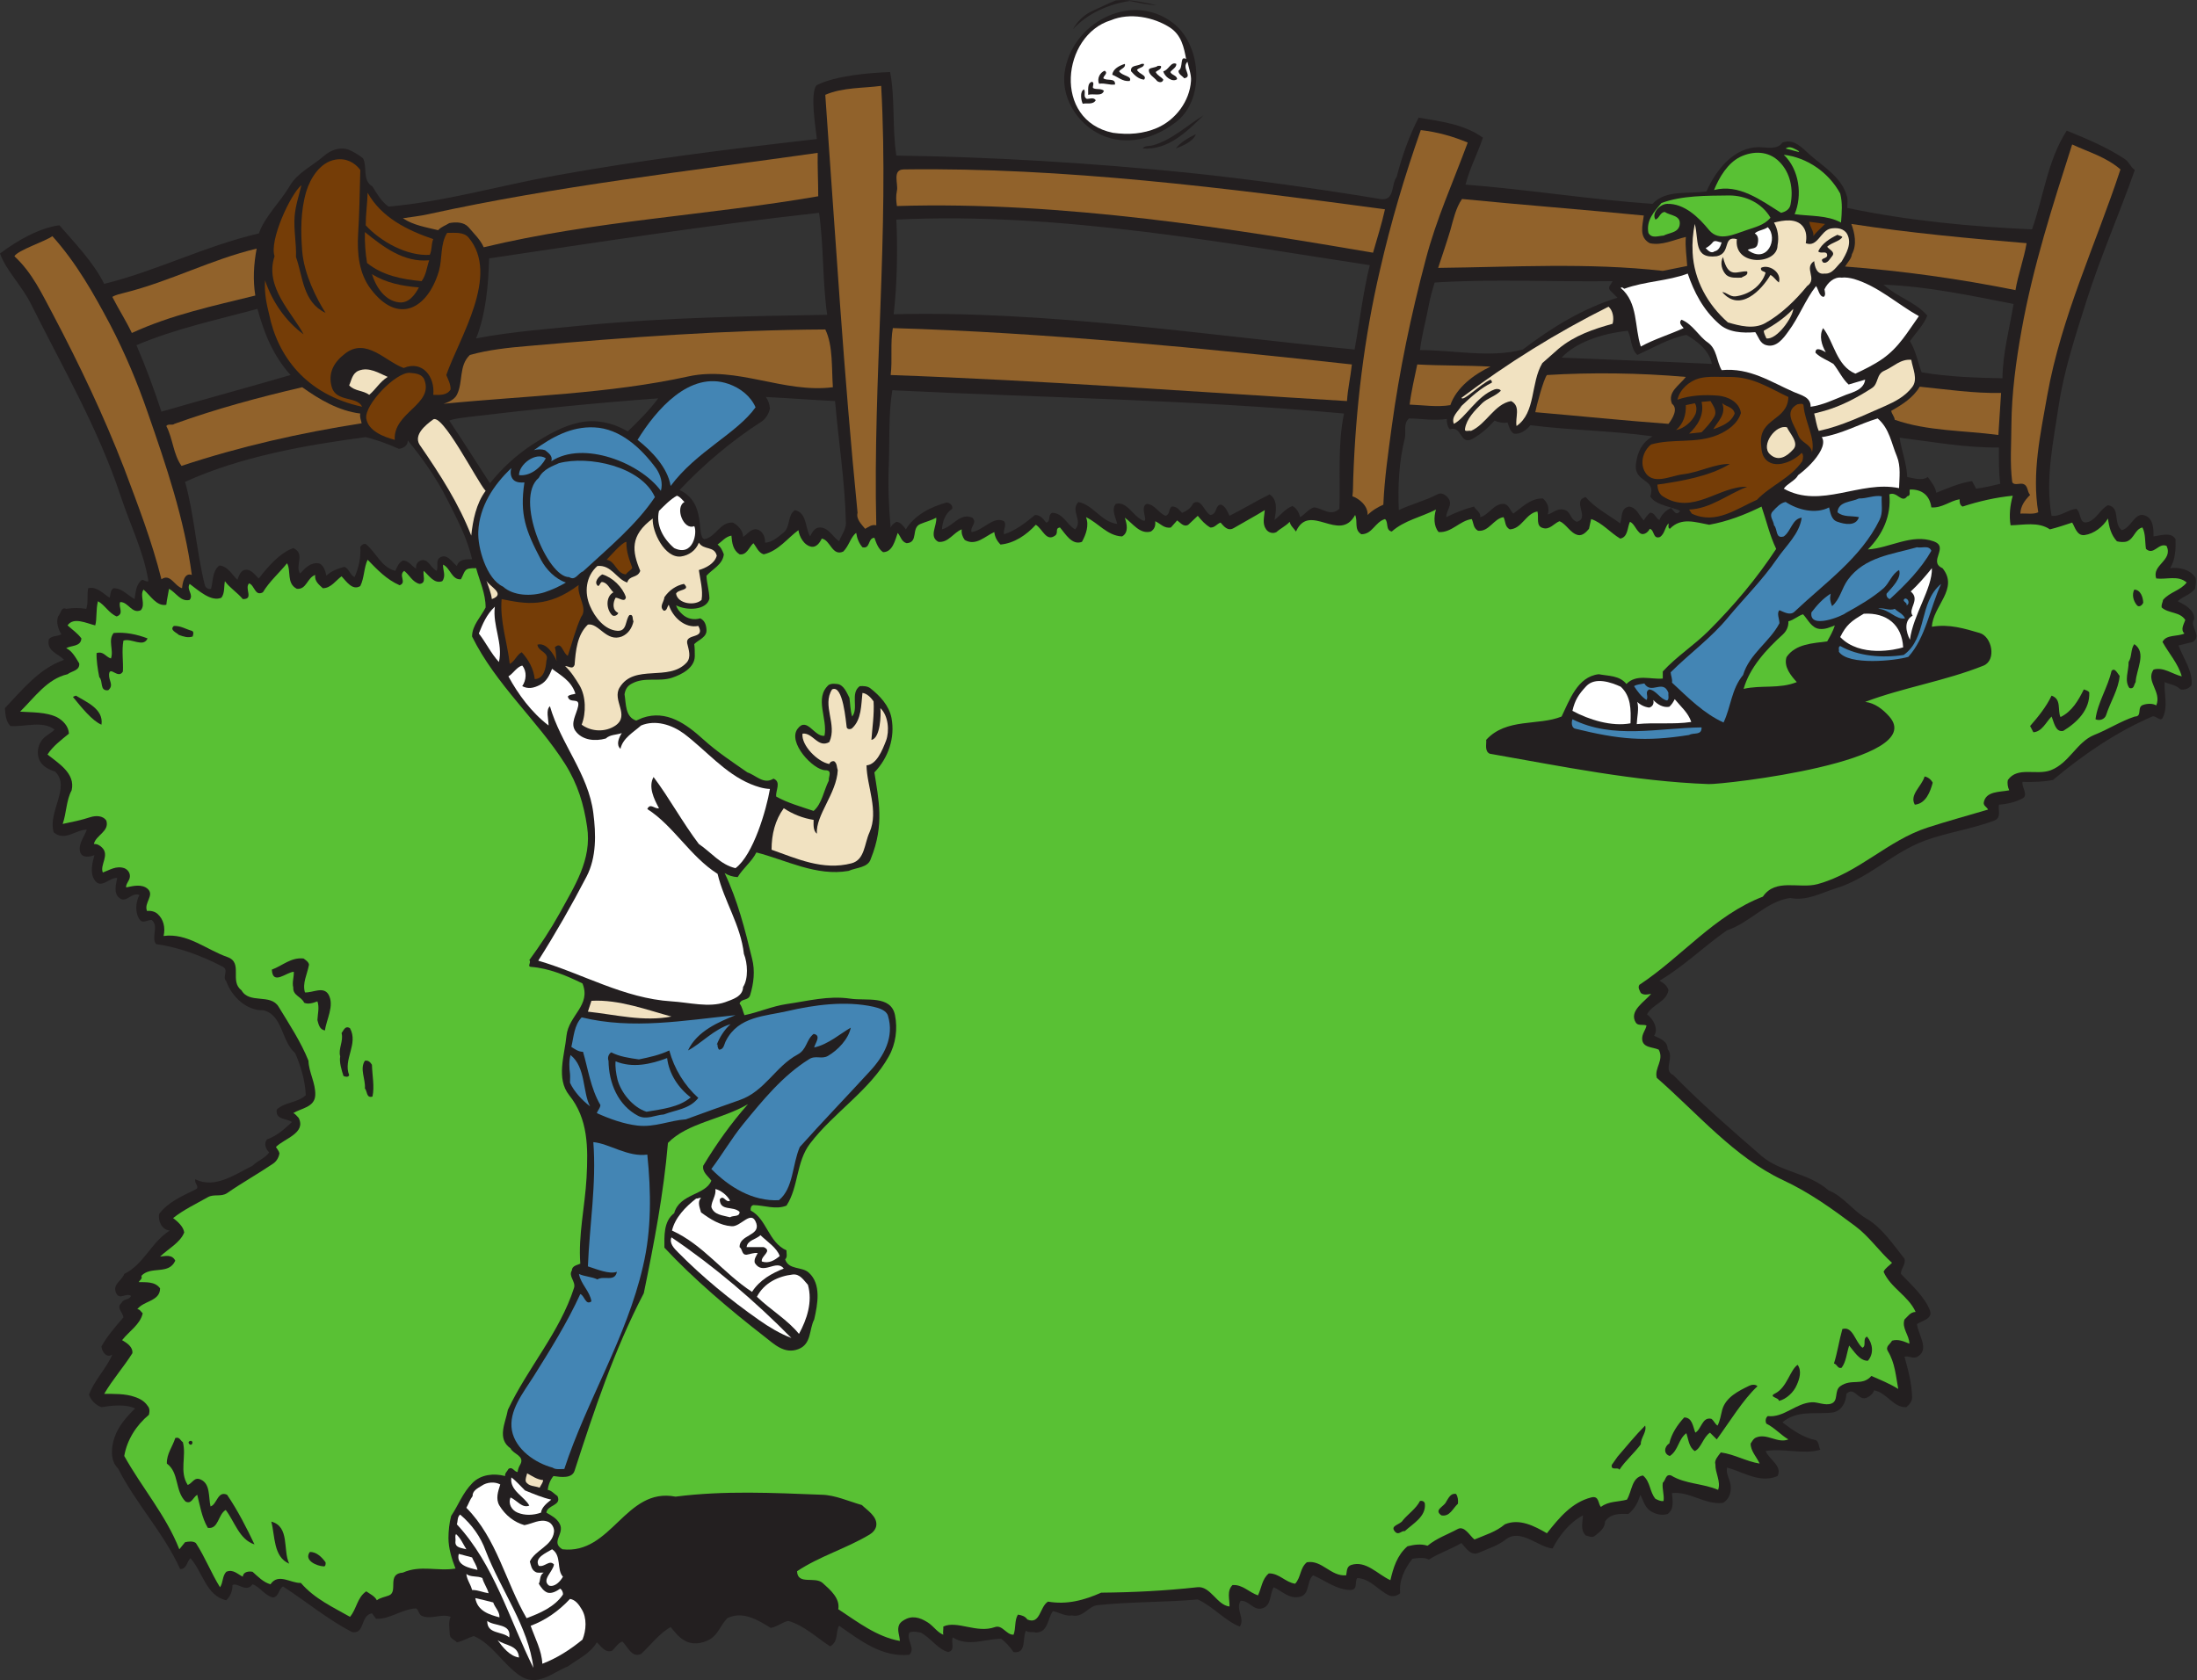 <?xml version="1.0" encoding="UTF-8" standalone="no"?>
<svg
   xmlns:dc="http://purl.org/dc/elements/1.1/"
   xmlns:cc="http://creativecommons.org/ns#"
   xmlns:rdf="http://www.w3.org/1999/02/22-rdf-syntax-ns#"
   xmlns:svg="http://www.w3.org/2000/svg"
   xmlns="http://www.w3.org/2000/svg"
   viewBox="0 0 777.227 594.453"
   height="594.453"
   width="777.227"
   xml:space="preserve"
   id="svg2"
   version="1.1"><rect x="0" y="0" width="777.227" height="594.453" fill="#333333" stroke="none"/><defs
     id="defs6" /><g
     transform="matrix(1.333,0,0,-1.333,0,594.453)"
     id="g10"><g
       transform="scale(0.1)"
       id="g12"><path
         id="path14"
         style="fill:#231f20;fill-opacity:1;fill-rule:evenodd;stroke:none"
         d="m 0,3786.63 c 46.801,35.28 105.84,68.4 157.68,74.88 41.758,-48.24 90.722,-98.64 118.8,-155.52 139.68,34.56 267.84,100.8 410.399,133.92 16.562,46.08 56.164,82.08 82.082,126 20.16,35.28 59.762,52.56 90,79.2 17.277,15.12 42.48,25.92 67.68,16.56 12.961,-5.76 25.918,-13.68 36.718,-22.32 12.243,-23.04 -2.879,-58.32 25.2,-74.88 11.521,-18.72 23.761,-40.32 42.481,-53.28 149.76,12.96 293.76,55.44 441.36,82.08 230.4,41.76 462.24,70.56 695.52,97.2 -1.44,18 -20.16,125.28 0,143.28 51.12,25.2 138.24,32.4 194.4,34.56 13.68,-72.72 5.04,-147.6 16.56,-221.76 257.04,-3.6 514.8,-19.44 772.57,-45.36 172.07,-17.99 340.54,-41.76 511.19,-69.84 40.33,-6.48 28.81,39.6 43.92,58.32 13.67,54.72 35.28,113.04 58.32,157.68 58.32,-10.08 120.96,-17.28 170.65,-53.28 -12.97,-39.6 -35.3,-81.36 -46.1,-124.56 165.61,-12.96 330.49,-39.6 496.1,-51.12 36.72,38.88 94.31,25.2 143.28,33.12 24.47,54.72 71.27,118.08 141.11,117.36 20.88,-0.72 46.8,-7.2 60.49,12.24 30.23,11.52 51.84,-13.68 71.27,-30.96 36,-32.4 88.55,-61.92 100.8,-115.2 1.45,-6.48 0,-18 0,-27.36 160.57,-33.84 328.32,-49.68 490.31,-56.88 30.98,87.12 41.06,182.88 92.17,262.08 52.56,-21.6 105.12,-43.2 153.36,-74.88 12.97,-8.64 15.84,-22.32 27.36,-29.52 -41.03,-116.64 -92.16,-232.56 -129.61,-351.36 -28.06,-89.28 -58.32,-180.72 -71.99,-271.44 -14.39,-97.2 -36.72,-196.56 -19.43,-295.2 23.03,-2.88 42.48,15.84 65.51,18.72 14.39,-10.08 6.48,-44.64 33.12,-34.56 21.6,7.92 31.68,34.56 51.11,43.92 33.85,-5.04 12.97,-48.96 36.72,-66.24 27.37,7.2 35.3,54 66.25,36.72 17.99,-10.08 17.99,-36 17.99,-53.28 18.01,2.16 46.82,12.96 58.32,-7.2 0.72,-25.92 0,-54 -14.39,-77.04 22.32,2.88 54,-2.88 67.67,-25.92 2.17,-10.08 0,-18.72 -1.42,-28.8 -12.97,-16.56 -31.68,-19.44 -46.1,-33.12 18.73,-9.36 44.65,-22.32 43.93,-47.52 -14.4,-18.72 22.32,-43.2 -3.59,-60.48 l -38.17,-9.36 c 12.95,-34.56 38.89,-69.12 34.55,-105.84 -7.91,-8.64 -17.26,-12.96 -29.51,-10.8 -11.52,12.24 -28.09,12.96 -41.76,19.44 -2.17,-30.96 9.36,-63.36 -4.31,-92.88 -6.49,-15.84 -18.73,5.76 -28.81,1.44 -96.49,-41.76 -183.6,-101.52 -263.52,-168.48 -25.92,-5.04 -53.28,-5.76 -80.64,-5.04 -2.87,-13.68 16.56,-35.28 0,-43.92 -19.44,-10.08 -41.76,-15.12 -62.64,-16.56 -2.89,-14.4 7.91,-34.56 -12.97,-42.48 -60.47,-22.32 -122.38,-30.96 -182.87,-52.56 -88.55,-33.12 -147.6,-99.36 -236.15,-126.72 -39.61,-12.24 -77.05,-34.55 -122.4,-25.92 -64.09,-9.36 -105.84,-65.52 -167.05,-85.68 -61.2,-42.48 -113.75,-95.04 -179.28,-133.92 10.8,-5.76 20.88,-13.68 23.77,-25.2 -5.76,-31.68 -43.21,-37.44 -56.9,-64.08 16.57,-12.23 30.98,-38.16 18.73,-56.88 15.12,-7.2 36,-13.67 36,-35.27 18.73,-23.05 -13.67,-56.17 15.12,-69.13 75.6,-77.04 152.63,-144 234,-214.56 51.11,-43.91 125.27,-44.64 177.83,-91.44 38.17,-14.4 65.53,-54.72 100.8,-74.87 41.06,-23.77 72.02,-70.57 100.8,-106.57 4.32,-15.11 -10.8,-27.36 -9.35,-40.32 29.51,-30.96 63.36,-61.2 77.03,-97.197 7.93,-22.324 -21.58,-26.641 -34.55,-35.996 2.89,-28.086 34.55,-66.965 1.44,-86.406 -10.8,-6.477 -24.49,2.879 -34.57,0 9.38,-34.563 19.46,-69.836 20.16,-108 0,-10.078 -6.46,-18.719 -15.12,-25.918 -34.55,-2.157 -51.11,38.156 -85.66,44.64 -3.61,-10.8 -14.41,-18.722 -23.77,-20.879 -19.43,-3.605 -30.23,31.676 -49.69,11.512 -1.42,-24.473 -14.39,-46.797 -38.14,-49.676 -44.65,-5.039 -92.89,7.196 -131.76,-25.918 25.92,-20.16 55.43,-41.047 89.28,-47.519 8.63,-6.485 6.46,-17.285 11.5,-25.207 -46.8,-13.672 -97.19,5.051 -145.43,-3.594 9.36,-22.324 45.35,-39.598 31.68,-66.238 -14.39,-6.485 -30.23,-7.922 -46.07,-5.766 -30.96,4.32 -57.6,20.16 -87.85,28.078 -3.6,-15.84 7.2,-30.234 9.35,-46.074 2.89,-20.879 -5.04,-38.879 -20.16,-47.519 -47.51,-5.762 -90,31.679 -135.35,25.917 1.45,-20.878 6.49,-41.757 -11.52,-55.437 -16.56,-5.039 -34.55,0 -47.52,9.355 -14.39,10.801 -17.28,28.086 -25.19,41.766 -5.04,-19.441 -15.84,-38.887 -31.68,-51.121 -23.77,1.434 -48.25,0.723 -61.94,-20.156 0.72,-16.563 -15.12,-28.809 -27.34,-38.164 -7.21,-5.762 -16.56,0 -23.77,1.433 -15.12,15.129 -7.91,36.004 -7.21,53.282 -35.27,-17.997 -64.06,-54.715 -80.62,-87.84 -38.17,2.879 -84.96,54.726 -124.57,23.757 -22.33,-17.277 -46.08,-23.757 -69.85,-34.55 -22.3,-10.801 -35.27,11.515 -47.52,25.195 -28.06,-16.562 -59.74,-26.641 -86.38,-43.914 -12.25,6.473 -30.26,4.316 -43.93,2.156 -20.88,-26.64 -36,-58.32 -32.4,-91.445 -7.91,-7.195 -20.16,-10.078 -29.51,-5.75 -30.26,14.394 -48.97,43.914 -84.24,46.07 -7.93,-10.074 2.87,-31.676 -18.73,-31.676 -37.44,0.719 -66.23,25.204 -98.64,38.875 -18,-15.839 -7.92,-50.398 -34.57,-56.875 -28.78,-7.199 -47.52,15.118 -69.82,25.196 -11.52,-17.996 -5.06,-48.953 -30.98,-56.153 -23.02,-6.484 -34.55,21.594 -56.87,20.157 -14.4,-22.325 12.24,-46.797 -2.15,-68.399 -39.61,15.117 -70.57,53.281 -111.6,72 -88.58,-7.918 -177.13,-5.758 -265.69,-15.125 -24.48,-2.156 -38.16,-33.836 -67.68,-27.351 -18,-2.883 -33.84,7.918 -51.12,11.511 -14.4,-19.433 -12.24,-56.875 -45.36,-56.875 -8.64,2.883 -19.44,-1.445 -25.92,5.039 -10.8,-18.718 2.88,-61.922 -33.12,-56.882 -9.36,13.68 -23.04,28.796 -33.12,35.281 -42.48,0 -87.12,-22.324 -128.16,3.605 -5.76,-13.683 7.92,-33.847 -12.24,-38.886 -28.8,7.918 -46.8,38.886 -73.44,51.843 -10.8,1.438 -19.44,4.317 -29.52,0 -9.36,-19.441 17.28,-41.043 0,-59.043 -73.44,-7.199 -130.32,38.164 -186.48,77.043 -10.08,-15.839 -0.72,-41.757 -23.76,-54.718 -36.72,23.761 -69.84,56.152 -111.6,67.675 -16.56,-4.316 -29.52,-15.839 -46.08,-18.718 -33.84,20.879 -74.16,46.082 -115.2,25.918 -18,-18 -23.76,-43.196 -47.52,-56.875 -20.88,-11.524 -48.24,-14.407 -67.68,-1.446 -15.12,8.641 -23.76,21.602 -35.28,34.559 -29.52,-15.84 -54.72,-49.68 -78.48,-71.278 -25.2,-10.801 -35.28,19.441 -49.68,33.126 -12.96,-5.04 -17.28,-15.84 -27.36,-24.485 -18,-6.484 -28.08,10.801 -40.32,22.324 -17.28,-29.519 -50.4,-44.648 -77.04,-64.082 -39.6,-15.125 -81.36,-56.883 -128.16,-23.758 -44.64,30.957 -72,82.793 -120.96,104.391 -15.84,-4.312 -29.52,-13.68 -45.36,-16.551 -5.04,6.477 -18,9.356 -18.72,20.157 -0.72,14.406 -4.32,33.839 2.16,47.519 -25.2,9.356 -50.4,-7.918 -75.6,2.16 -9.36,3.602 -7.92,14.403 -15.84,20.164 -37.44,-1.445 -72,-30.242 -106.558,-27.363 l -10.805,14.395 c -31.679,-5.75 -17.996,-56.875 -53.273,-49.676 -64.801,33.836 -121.68,81.363 -182.883,120.965 -12.238,-7.918 -10.082,-25.926 -25.922,-29.52 -21.598,4.317 -34.559,28.074 -54.719,35.274 -17.277,-23.762 -39.597,5.761 -53.277,-2.161 0,-15.839 -5.766,-30.234 -16.563,-40.32 -53.277,11.524 -62.636,75.606 -95.042,111.602 -9.36,-7.922 -10.079,-29.524 -27.356,-28.801 -42.48,94.324 -117.359,173.527 -164.879,267.121 -21.601,20.879 -18.004,56.16 -9.359,82.078 10.078,30.246 32.394,55.442 54.715,77.039 -25.2,12.238 -61.918,7.922 -89.278,3.606 -14.398,4.316 -28.801,18.722 -33.121,33.117 14.403,38.887 47.524,71.277 61.922,106.562 -15.121,-10.8 -28.082,7.918 -28.801,21.602 15.84,28.074 36.719,51.836 58.321,77.039 -1.442,12.961 -20.161,25.918 -5.039,38.157 4.316,11.52 20.156,7.21 25.195,18.72 -12.957,10.08 -30.957,-13.68 -40.317,9.37 -8.64,22.31 16.559,31.67 22.321,48.95 53.281,26.64 71.277,84.24 120.961,115.21 -20.883,1.43 -32.403,25.91 -28.082,44.63 24.476,31.68 60.48,46.8 95.761,64.08 13.676,6.48 -4.32,17.28 0,27.36 51.836,-25.92 105.118,12.96 151.918,36 13.68,13.69 33.84,20.16 43.922,35.28 -9.359,9.36 -14.402,23.76 -5.762,34.56 27.36,10.08 45.364,26.64 66.243,46.08 -15.121,10.8 -43.922,5.04 -40.325,33.12 22.321,20.88 54.723,17.28 77.043,38.16 -1.441,38.88 -13.683,78.48 -28.082,111.6 -37.437,32.41 -32.398,100.81 -84.238,113.76 -44.641,-1.44 -84.238,36 -98.641,77.05 -11.519,11.51 7.2,29.51 -8.64,38.15 -56.16,29.52 -118.797,52.56 -177.84,60.48 -13.68,18.72 8.641,47.52 -11.52,64.08 -10.078,0.72 -23.042,-10.08 -30.96,0 -13.676,16.56 -12.239,47.52 -1.438,66.24 -19.441,8.64 -34.559,-20.88 -51.121,-9.36 -19.441,12.24 -10.801,38.88 -7.922,54.72 -21.601,1.45 -43.195,-31.68 -60.476,-5.04 -12.243,18.72 -5.762,44.64 0,65.52 -10.801,-4.32 -33.844,-9.36 -38.161,9.37 -5.043,20.87 12.239,41.03 17.996,58.31 -30.238,0 -58.32,-32.4 -87.835,-7.2 -16.563,54.72 46.082,120.24 3.597,161.28 -16.558,5.04 -34.558,14.4 -41.762,30.96 -7.195,15.84 -4.316,37.44 5.762,51.12 8.641,12.96 23.762,18 34.563,29.52 -32.403,24.48 -78.485,6.48 -117.364,9.36 -12.238,12.96 -12.961,30.24 -14.399,47.52 46.801,48.96 90,104.4 156.961,128.16 -15.84,17.28 -46.801,22.32 -40.32,54.72 8.64,10.08 23.039,7.2 33.117,12.96 -7.918,13.68 -14.399,30.96 -8.637,47.52 7.195,6.48 7.922,26.64 21.598,20.16 18.718,2.88 34.558,2.88 53.281,0 5.762,16.56 1.437,37.44 5.039,54.72 22.324,5.76 39.598,-14.4 56.879,-25.2 2.883,8.64 1.441,20.88 10.801,25.2 22.32,0 36.722,-18.72 55.437,-28.8 2.883,16.56 3.606,40.32 20.164,51.12 5.762,-0.72 11.52,-6.48 16.563,-3.6 -12.242,77.76 -48.242,149.04 -73.446,225.36 -59.035,178.56 -154.074,342 -238.32,510.48 C 58.32,3700.95 15.84,3741.99 0,3786.63 Z m 5041.45,-488.88 c 87.1,-10.8 175.68,-27.36 263.51,-25.92 0,-32.4 -0.72,-64.8 3.59,-96.48 -20.87,-5.04 -41.75,-10.08 -64.08,-12.96 l -10.8,20.16 c -33.83,-5.04 -64.06,-18.72 -95.04,-30.96 -2.15,15.84 -12.95,28.08 -22.3,41.76 -15.84,-10.8 -37.44,-2.88 -54.73,0 -1.44,36.72 -15.12,69.12 -20.15,104.4 z M 362.164,3543.27 c 102.957,43.92 213.113,66.96 321.117,96.48 17.282,-63.36 41.039,-123.84 87.84,-175.68 -114.48,-33.12 -227.523,-64.08 -342.719,-97.2 -19.441,59.04 -41.039,118.08 -66.238,176.4 z m 608.399,-244.08 c 25.199,-5.76 59.037,-18 87.837,-30.96 11.52,0.72 24.48,8.64 23.76,22.32 39.6,-48.24 76.32,-100.08 104.4,-156.24 25.92,-51.12 53.28,-102.24 66.24,-159.12 -15.12,0 -34.56,0.72 -40.32,-18 -12.96,10.08 -26.64,35.28 -46.08,21.6 -10.08,-7.2 -2.88,-23.76 -7.2,-34.56 -16.56,6.48 -23.76,38.16 -46.08,25.92 -7.2,-4.32 -10.08,-12.24 -8.64,-20.16 -10.8,5.76 -20.16,22.32 -35.28,21.6 -11.52,-5.76 -15.12,-17.28 -20.16,-27.36 -38.16,10.08 -50.395,48.96 -78.477,71.28 -6.481,1.44 -10.801,-2.88 -14.403,-7.2 2.16,-28.08 -4.32,-56.16 -15.121,-80.64 -12.238,5.04 -14.398,23.04 -27.355,27.36 -16.567,-5.04 -33.844,-10.08 -47.524,-23.76 -2.16,11.52 -7.918,31.68 -22.316,33.12 -19.446,2.16 -33.844,-12.24 -47.52,-27.36 -14.406,22.32 15.117,52.56 -18.004,67.68 -36,-12.96 -67.679,-49.68 -91.441,-80.64 -10.801,9.36 -21.602,27.36 -38.875,22.32 -10.801,-3.6 -14.406,-16.56 -18.004,-25.92 -15.117,14.4 -24.477,35.28 -47.52,38.16 -19.437,-14.4 -16.558,-41.04 -22.32,-61.92 -6.476,-2.16 -14.398,2.16 -16.562,9.36 -22.321,90.72 -29.516,195.84 -52.559,274.32 146.883,66.96 320.402,97.92 479.524,118.8 z m 270.717,53.28 c 167.76,20.16 337.68,37.44 505.44,49.68 -23.76,-32.4 -52.56,-60.48 -80.64,-87.84 -38.88,23.04 -84.95,33.12 -128.16,23.76 -44.64,-9.36 -82.8,-31.68 -122.4,-56.88 -43.92,-28.08 -82.8,-64.08 -115.2,-104.4 -36,55.44 -71.28,111.6 -108,166.32 15.12,5.76 33.12,7.2 48.96,9.36 z m 56.88,421.2 c 290.88,43.2 582.48,88.56 875.52,120.96 12.96,-90.72 8.64,-180.72 21.6,-270.72 -212.4,-3.6 -426.24,-7.2 -638.64,-27.36 -97.92,-10.08 -195.84,-16.56 -293.04,-35.28 25.92,65.52 32.4,140.4 34.56,212.4 z m 721.44,-434.16 c 13.68,8.64 20.16,21.6 23.76,35.28 -0.72,11.52 -4.32,21.6 -10.8,30.96 61.2,-2.88 122.4,-7.92 183.6,-10.8 9.36,-108 26.64,-216.72 28.8,-324.72 0,-16.56 -12.24,-31.68 -18,-47.52 -16.56,11.52 -28.8,37.44 -51.84,36.72 -12.96,0 -20.88,-14.4 -25.2,-23.76 -13.68,23.04 -7.92,62.64 -40.32,69.84 -20.88,-14.4 -10.8,-44.64 -30.96,-60.48 -15.12,-11.52 -28.8,-25.2 -48.24,-25.92 0.73,15.12 -6.48,31.68 -21.6,35.28 -14.4,2.88 -25.2,-12.24 -36.72,-20.16 0.72,15.84 -13.68,31.68 -27.36,38.16 -33.84,2.16 -44.64,-38.16 -74.88,-43.92 -23.76,5.04 7.92,95.76 -66.24,130.32 64.08,68.4 138.96,131.04 216,180.72 z m 359.28,537.12 c 437.76,21.6 900.01,-67.68 1256.39,-120.96 -17.98,-72.72 -26.64,-149.04 -40.31,-223.92 -400.31,38.88 -821.52,103.68 -1223.28,93.6 9.36,75.6 10.8,175.68 7.2,251.28 z m -20.16,-653.76 c 2.88,66.96 -1.44,133.92 9.36,200.88 399.6,-20.16 799.21,-25.2 1198.8,-61.92 -17.27,-84.24 -9.36,-168.48 -12.23,-252.72 -23.77,-22.32 -44.65,2.16 -67.7,3.6 -14.39,-4.32 -23.75,-18.72 -36.72,-25.92 -2.14,10.8 -8.63,23.76 -20.15,29.52 -18.71,-6.48 -33.13,-25.92 -47.52,-36.72 3.59,22.32 10.08,51.84 -12.95,67.68 -36.74,-18 -70.57,-38.88 -106.56,-56.88 -5.04,10.8 -10.08,23.76 -21.6,29.52 -17.29,1.44 -10.08,-25.92 -29.54,-27.36 -16.56,8.64 -23.02,45.36 -45.35,30.96 -5.04,-12.24 -18.01,-20.88 -29.53,-25.2 -7.19,7.2 -14.39,18 -27.34,16.56 -9.38,-6.48 -3.62,-20.88 -16.56,-24.48 -19.46,7.92 -28.09,30.24 -49.69,31.68 -23.75,-10.08 17.28,-65.52 -22.33,-36.72 -17.98,13.68 -33.82,43.2 -59.74,36.72 -12.97,-14.4 0,-36.72 3.59,-53.28 -43.2,5.76 -61.92,49.68 -102.96,58.32 -22.32,-23.04 12.96,-49.68 -8.64,-72.72 -21.6,11.52 -31.68,43.2 -60.48,43.92 -13.68,-5.04 -2.88,-23.76 -16.56,-25.92 -8.64,10.8 -15.12,20.16 -29.52,20.16 -24.48,-20.16 -51.84,-41.76 -82.08,-51.12 -3.59,10.8 7.92,23.76 0,34.56 -28.8,15.12 -55.44,-25.2 -86.4,-28.8 -4.32,15.12 16.56,24.48 2.16,38.16 -32.4,14.4 -51.84,-23.76 -80.64,-30.96 1.44,20.88 8.64,42.48 27.36,54.72 1.44,10.08 -6.48,15.84 -15.12,16.56 -41.76,-11.52 -84.96,-33.12 -108,-71.28 -5.76,7.92 -14.4,19.44 -25.2,20.16 -7.2,-5.04 -12.96,-8.64 -15.12,-16.56 -5.04,54.72 -7.2,109.44 -5.04,164.88 z m 1369.44,72.72 c 4.32,18 -5.03,39.6 11.53,53.28 35.99,-0.72 64.08,-6.48 100.08,-1.44 -0.73,-8.64 1.42,-20.16 7.91,-27.36 33.84,10.8 25.91,-45.36 61.93,-24.48 20.88,12.24 39.59,28.08 56.87,47.52 10.81,-5.04 23.03,-7.2 34.56,-5.04 3.61,-10.8 6.48,-23.04 16.56,-29.52 16.56,-2.88 33.85,9.36 43.92,22.32 107.99,-13.68 216,-14.4 324.01,-29.52 -28.09,-17.28 -39.61,-40.32 -43.93,-73.44 -5.76,-51.12 54.73,-36.72 38.17,-86.4 14.39,-23.76 59.74,-27.36 79.19,-38.16 -10.8,-14.4 -15.83,-0.72 -23.76,7.92 -12.95,-5.04 -26.65,-18.72 -30.96,-31.68 -10.08,2.16 -12.25,20.88 -25.92,18.72 -6.48,-6.48 -12.25,-13.68 -15.84,-20.16 -13.67,13.68 -18.01,33.84 -38.89,36.72 -23.02,-3.6 -17.98,-28.8 -23.75,-44.64 -30.95,23.04 -66.25,40.32 -91.44,69.84 -38.17,-9.36 12.97,-56.16 -23.75,-65.52 -18.73,6.48 -15.14,28.8 -35.29,32.4 -17.99,3.6 -27.37,-9.36 -41.76,-12.96 5.04,15.84 0,31.68 -12.95,42.48 -31.68,0.72 -54.01,-22.32 -78.5,-40.32 -8.63,8.64 -12.22,25.2 -25.92,25.92 -25.91,0.72 -38.86,-29.52 -61.91,-35.28 2.17,12.96 -11.52,18.72 -16.56,28.08 -25.2,-6.48 -50.39,-16.56 -73.44,-28.08 -0.72,18 18.01,32.4 5.76,49.68 -7.2,9.36 -18.01,17.28 -29.51,10.8 -33.12,-17.28 -69.12,-25.92 -102.25,-41.76 -2.89,64.8 0.73,130.32 15.84,190.08 z m 64.09,355.68 c 3.59,19.44 9.35,38.88 15.11,58.32 156.96,10.08 314.63,1.44 472.33,3.61 -2.89,-7.93 -15.12,-15.85 -5.76,-25.21 l 18.71,-18.72 c -90.73,-28.08 -172.8,-77.76 -251.27,-137.52 -86.41,-23.04 -182.17,-1.44 -272.89,-1.44 5.04,41.76 16.56,80.64 23.77,120.96 z M 4320,3581.43 c 10.8,-20.16 7.21,-46.8 25.2,-64.08 43.2,19.44 83.51,43.92 130.33,53.28 27.34,-15.84 60.47,-40.32 67.67,-77.04 -133.2,6.48 -266.4,10.8 -398.88,16.56 35.99,38.88 103.69,64.08 175.68,71.28 z m 678.96,122.4 c 116.65,-4.32 229.67,-28.8 344.89,-51.12 -10.8,-65.52 -28.81,-131.04 -29.53,-197.28 -71.27,1.44 -143.28,3.6 -214.55,15.84 -10.08,27.36 -15.84,58.32 -30.96,82.8 15.84,22.32 36.72,43.2 46.07,67.68 -31.68,36.72 -79.92,48.96 -115.92,82.08 z m -2173.68,562.32 c 17.28,131.04 174.23,216.72 285.83,133.92 76.33,-56.16 88.58,-200.16 12.97,-262.08 -51.11,-41.04 -120.95,-65.52 -188.63,-41.76 -67.69,23.76 -119.53,96.48 -110.17,169.92 z m 72,163.44 c 20.88,9.36 41.76,20.16 64.09,28.8 38.86,4.32 72.71,-5.76 107.99,-12.24 -24.48,0 -48.25,6.48 -71.27,10.8 -56.9,-8.64 -111.61,-33.12 -150.49,-74.88 10.8,19.44 28.08,37.44 49.68,47.52 z M 3060,4073.91 c 51.11,14.4 92.87,54.72 133.93,79.2 -46.1,-44.64 -93.62,-92.16 -161.29,-87.84 5.04,8.64 18,5.76 27.36,8.64 z m 113.77,29.52 c -6.48,-18.72 -33.13,-30.23 -53.28,-38.16 10.08,14.4 33.1,28.8 53.28,38.16 v 0" /><path
         id="path16"
         style="fill:#91622b;fill-opacity:1;fill-rule:evenodd;stroke:none"
         d="m 138.961,3832.71 c 64.082,-71.28 110.16,-153.36 154.082,-236.16 38.875,-74.88 71.277,-151.92 98.637,-231.12 48.961,-140.4 97.922,-284.4 117.363,-432 -20.16,7.2 -24.48,-21.6 -25.922,-35.28 -20.16,5.76 -30.957,40.32 -54.719,23.76 -25.199,100.8 -61.922,195.84 -98.64,293.76 -54,139.68 -118.082,274.32 -188.641,408.24 -29.519,54.72 -54.719,110.88 -102.961,155.52 10.082,16.56 82.801,39.6 100.801,53.28 v 0" /><path
         id="path18"
         style="fill:#91622b;fill-opacity:1;fill-rule:evenodd;stroke:none"
         d="m 329.762,3682.23 c 121.679,30.24 230.398,88.56 351.359,117.36 -7.918,-41.76 -10.082,-83.52 -3.601,-124.56 -110.879,-27.36 -223.2,-51.12 -327.598,-99.36 -15.84,33.12 -35.281,63.36 -51.84,95.76 9.359,5.76 20.879,7.92 31.68,10.8 v 0" /><path
         id="path20"
         style="fill:#91622b;fill-opacity:1;fill-rule:evenodd;stroke:none"
         d="m 462.961,3334.47 c 112.316,40.32 224.641,70.56 339.117,97.2 45.363,-32.4 96.481,-62.64 154.082,-69.84 -2.16,-9.36 2.16,-17.28 3.602,-25.92 -162.004,-25.2 -321.84,-61.2 -478.082,-113.04 -22.321,31.68 -22.321,71.28 -40.317,105.84 5.039,7.2 15.84,0.72 21.598,5.76 v 0" /><path
         id="path22"
         style="fill:#753d07;fill-opacity:1;fill-rule:evenodd;stroke:none"
         d="m 703.441,3715.35 c 18.723,-56.16 54.719,-108.72 102.239,-143.28 -30.242,57.6 -104.403,125.28 -77.035,207.36 -14.403,42.48 42.476,164.88 71.277,188.64 -6.481,-27.36 -15.84,-54.72 -18.004,-82.8 -2.875,-36 5.047,-72.72 3.605,-108 18.719,-52.56 17.997,-119.52 78.477,-148.32 -23.762,37.44 -56.883,102.24 -61.922,163.44 -4.32,54 -4.32,108 10.805,159.12 10.801,34.56 36,77.04 77.039,84.24 28.801,5.04 51.84,-7.92 66.238,-27.36 -1.437,-56.88 -2.16,-113.04 -5.762,-170.64 -2.878,-50.4 2.161,-103.68 33.122,-144.72 72.72,-97.2 151.92,-53.28 181.44,47.52 9.36,33.84 2.88,70.56 21.6,100.8 20.88,0 43.92,2.88 56.88,-12.24 84.24,-100.08 -24.48,-265.68 -59.04,-365.04 5.04,-12.24 11.52,-23.76 11.52,-38.16 -9.36,-15.84 -28.08,-15.12 -46.08,-14.4 5.04,48.24 -28.8,92.16 -78.48,71.28 -47.52,16.56 -99.356,82.08 -155.52,38.16 -30.238,-23.04 -46.078,-51.84 -35.277,-89.28 12.242,-40.32 66.957,-23.04 80.636,-51.84 -149.758,32.4 -224.636,135.36 -246.957,245.52 -7.199,28.08 -12.965,57.6 -10.801,90 v 0" /><path
         id="path24"
         style="fill:#f1e2c1;fill-opacity:1;fill-rule:evenodd;stroke:none"
         d="m 951.84,3475.59 c 27.359,10.8 54,-6.48 77.04,-16.56 -20.88,-12.96 -30.958,-32.4 -48.958,-47.52 -16.563,12.24 -38.883,9.36 -53.281,25.2 6.48,13.68 7.922,31.68 25.199,38.88 v 0" /><path
         id="path26"
         style="fill:#753d07;fill-opacity:1;fill-rule:evenodd;stroke:none"
         d="m 968.402,3843.51 c 48.958,-39.6 103.678,-81.36 170.638,-74.88 -6.48,-18.72 -7.92,-38.88 -20.16,-55.43 -52.56,5.03 -103.68,15.11 -144.72,48.23 -4.32,25.92 -6.48,53.28 -5.758,82.08 v 0" /><path
         id="path28"
         style="fill:#753d07;fill-opacity:1;fill-rule:evenodd;stroke:none"
         d="m 975.602,3947.91 c 36.718,-65.52 104.398,-99.36 174.238,-123.12 -5.76,-12.96 -2.88,-28.8 -9.36,-41.76 -60.48,-3.6 -130.32,35.28 -169.917,78.48 0,29.52 4.32,56.88 5.039,86.4 v 0" /><path
         id="path30"
         style="fill:#753d07;fill-opacity:1;fill-rule:evenodd;stroke:none"
         d="m 1087.92,3469.83 c 14.4,-1.44 31.68,-2.16 38.16,-18 25.92,-66.24 -82.8,-86.4 -78.48,-159.84 -29.52,7.92 -70.557,23.76 -75.596,56.88 -5.039,36.72 79.196,123.84 115.916,120.96 v 0" /><path
         id="path32"
         style="fill:#753d07;fill-opacity:1;fill-rule:evenodd;stroke:none"
         d="m 987.117,3731.91 c 36.723,-23.04 79.203,-31.68 124.563,-35.28 -10.08,-19.44 -27.36,-43.2 -53.28,-39.6 -37.44,4.32 -61.197,41.76 -71.283,74.88 v 0" /><path
         id="path34"
         style="fill:#91622b;fill-opacity:1;fill-rule:evenodd;stroke:none"
         d="m 1136.88,3891.03 c 340.56,74.88 688.32,113.76 1033.2,162.72 -0.72,-34.56 1.44,-77.04 1.44,-115.2 -295.2,-51.12 -594.72,-64.8 -887.76,-135.35 -9.36,20.87 -25.2,35.27 -40.32,53.27 -12.24,13.68 -33.12,14.4 -51.12,10.8 -10.08,-6.48 -20.88,-9.36 -29.52,-18.72 -32.4,7.92 -65.52,12.96 -93.6,31.68 23.04,3.6 45.36,5.76 67.68,10.8 v 0" /><path
         id="path36"
         style="fill:#f1e2c1;fill-opacity:1;fill-rule:evenodd;stroke:none"
         d="m 1148.4,3345.27 c 23.76,23.04 118.8,-165.6 140.4,-188.64 -25.2,-33.84 -33.84,-78.48 -38.16,-118.8 -32.4,83.52 -81.36,160.56 -137.52,241.92 -15.12,25.92 15.84,51.12 35.28,65.52 v 0" /><path
         id="path38"
         style="fill:#91622b;fill-opacity:1;fill-rule:evenodd;stroke:none"
         d="m 1212.48,3411.51 c 17.28,33.84 4.32,77.04 34.56,105.84 48.96,13.68 102.24,19.44 154.09,23.76 262.07,23.04 525.59,42.48 789.11,43.92 20.89,-42.48 16.56,-102.96 20.16,-153.36 -131.04,-16.56 -254.16,56.88 -383.04,28.8 -213.12,-46.8 -432.72,-51.12 -650.16,-72.72 11.52,3.6 28.8,10.8 35.28,23.76 v 0" /><path
         id="path40"
         style="fill:#ffffff;fill-opacity:1;fill-rule:evenodd;stroke:none"
         d="m 1210.32,387.512 c 12.96,-11.524 18.72,-26.645 27.36,-40.324 -12.24,3.605 -31.68,3.605 -28.8,22.324 0.72,5.761 -2.16,12.961 1.44,18 v 0" /><path
         id="path42"
         style="fill:#ffffff;fill-opacity:1;fill-rule:evenodd;stroke:none"
         d="m 1221.13,439.348 c 31.67,-26.633 54.71,-59.758 67.67,-95.754 40.32,-105.125 113.76,-201.602 126.72,-311.043 -64.08,128.875 -103.68,273.601 -203.04,380.879 2.88,8.64 0.72,19.441 8.65,25.918 v 0" /><path
         id="path44"
         style="fill:#ffffff;fill-opacity:1;fill-rule:evenodd;stroke:none"
         d="m 1252.8,325.586 c 4.32,-10.789 12.24,-20.879 14.4,-33.113 -20.88,5.039 -57.6,11.519 -49.68,42.48 l 35.28,-9.367 v 0" /><path
         id="path46"
         style="fill:#ffffff;fill-opacity:1;fill-rule:evenodd;stroke:none"
         d="m 1237.68,281.672 c 11.52,-9.356 29.52,-4.317 42.48,-10.805 3.6,-14.39 12.96,-25.914 16.56,-40.32 -15.12,2.168 -28.08,8.644 -43.92,8.644 -3.6,15.118 -13.68,26.637 -15.12,42.481 v 0" /><path
         id="path48"
         style="fill:#ffffff;fill-opacity:1;fill-rule:evenodd;stroke:none"
         d="m 1254.24,488.313 c -0.72,14.402 13.68,20.878 23.76,27.363 14.4,10.078 35.28,11.512 49.68,3.594 -5.76,-18 -12.96,-38.157 -2.16,-56.165 15.84,-25.917 38.88,-43.914 66.24,-51.835 20.88,3.605 41.04,17.285 61.92,9.367 10.8,-3.606 18,-17.285 16.56,-27.364 -4.32,-37.445 -49.68,-47.519 -64.08,-78.476 2.88,-10.09 4.32,-21.602 14.4,-27.363 6.48,-4.329 15.12,-1.446 22.32,-2.161 -11.52,-7.207 -7.92,-20.164 -12.96,-29.519 5.76,-9.367 12.96,-20.168 23.76,-23.762 11.52,-2.879 23.76,4.317 33.12,10.801 4.33,-2.883 7.92,-9.363 7.2,-15.84 -22.32,-33.125 -61.92,-49.687 -96.48,-62.644 -56.16,96.484 -78.48,210.964 -159.84,293.046 5.76,10.079 9.36,21.598 16.56,30.958 v 0" /><path
         id="path50"
         style="fill:#ffffff;fill-opacity:1;fill-rule:evenodd;stroke:none"
         d="m 1261.44,217.59 c 15.84,-3.598 31.68,-7.199 47.52,-11.516 4.32,-13.679 17.28,-23.758 16.56,-39.597 -26.64,7.195 -58.32,16.55 -64.08,51.113 v 0" /><path
         id="path52"
         style="fill:#4385b4;fill-opacity:1;fill-rule:evenodd;stroke:none"
         d="m 1269.36,3048.63 c 2.88,66.24 40.32,123.84 87.84,168.48 -3.6,-10.8 -2.16,-23.04 5.04,-30.96 7.92,-7.92 20.88,-7.92 29.52,-7.2 -12.96,-85.68 3.6,-128.16 43.92,-205.2 13.68,-25.92 38.16,-51.12 66.24,-60.48 -18,-10.8 -37.44,-19.44 -56.88,-25.92 -34.56,-10.8 -82.08,-10.08 -110.16,15.12 -43.92,20.16 -67.68,103.68 -65.52,146.16 v 0" /><path
         id="path54"
         style="fill:#ffffff;fill-opacity:1;fill-rule:evenodd;stroke:none"
         d="m 1313.28,2849.19 c -6.48,-50.4 22.32,-97.2 10.8,-146.88 -21.6,23.76 -34.56,51.84 -53.28,75.6 10.08,25.2 20.16,50.4 42.48,71.28 v 0" /><path
         id="path56"
         style="fill:#f1e2c1;fill-opacity:1;fill-rule:evenodd;stroke:none"
         d="m 1290.96,2918.31 c 7.2,-15.12 53.28,-35.28 14.4,-48.96 -2.16,17.28 -9.36,33.12 -14.4,48.96 v 0" /><path
         id="path58"
         style="fill:#ffffff;fill-opacity:1;fill-rule:evenodd;stroke:none"
         d="m 1293.12,157.109 c 18.72,-15.117 64.8,-5.761 58.32,-43.914 -18.72,17.274 -59.04,7.918 -58.32,43.914 v 0" /><path
         id="path60"
         style="fill:#ffffff;fill-opacity:1;fill-rule:evenodd;stroke:none"
         d="m 1320.48,105.988 c 20.16,-15.121 54.72,-12.238 56.88,-46.078 -24.48,3.598 -43.2,27.355 -56.88,46.078 v 0" /><path
         id="path62"
         style="fill:#753d07;fill-opacity:1;fill-rule:evenodd;stroke:none"
         d="m 1331.28,2869.35 c 63.36,-12.96 121.68,-24.48 204.48,37.44 -5.04,-29.52 25.2,-61.2 6.48,-84.96 -15.12,-33.12 -23.76,-69.12 -35.28,-102.96 -13.68,6.48 -15.83,40.32 -34.56,22.32 4.32,-11.52 2.16,-25.2 5.04,-36.72 -8.64,20.88 -28.8,50.4 -51.12,43.92 1.44,-18.72 32.4,-19.44 23.76,-42.48 -1.44,-18.72 -5.76,-48.24 -30.96,-48.96 -2.88,27.36 -16.56,51.84 -34.56,71.28 -12.96,-6.48 -18,-23.76 -31.68,-30.96 -6.48,56.88 -26.64,113.76 -21.6,172.08 v 0" /><path
         id="path64"
         style="fill:#ffffff;fill-opacity:1;fill-rule:evenodd;stroke:none"
         d="m 1349.28,2664.15 c 12.96,7.92 22.32,25.2 36.72,28.8 12.96,-15.84 10.8,-38.88 0,-54.72 15.13,-7.92 29.52,-5.76 47.52,3.6 18,9.36 25.2,26.64 31.68,42.48 20.88,-16.56 51.12,-30.96 61.92,-66.24 -5.76,-2.16 -15.12,-1.44 -20.16,-7.2 4.32,-20.88 32.4,-0.72 27.36,-25.92 -4.32,-21.6 -21.6,-45.36 -7.2,-65.52 18,-25.2 52.56,-28.08 80.64,-20.16 11.52,10.8 28.08,9.36 42.48,14.4 -7.92,-12.24 -15.84,-30.96 -3.6,-41.76 6.48,28.8 34.56,43.92 54.72,61.92 38.16,15.84 81.36,2.16 113.76,-21.6 59.04,-44.64 108,-105.12 177.12,-133.92 15.84,-6.48 33.12,-12.24 51.12,-12.96 -9.36,-54.72 -43.92,-174.96 -91.44,-210.24 -40.32,9.36 -64.8,42.48 -97.2,64.08 -43.2,56.88 -78.48,122.4 -120.24,177.84 -14.4,-25.92 0.72,-57.6 14.4,-82.8 -11.52,-2.88 -23.04,15.12 -30.96,-2.16 69.84,-44.64 113.76,-126 186.48,-172.08 17.28,-72.71 61.2,-135.36 69.84,-212.4 10.08,-24.47 12.24,-66.24 -2.16,-87.84 -0.72,-25.92 -28.8,-33.12 -47.52,-40.32 -43.2,-15.12 -95.76,-0.72 -142.56,2.16 -126,7.92 -235.44,73.44 -353.52,108 46.08,72.73 88.56,146.89 128.16,223.2 26.64,51.12 25.2,113.04 18,168.48 -12.96,103.68 -86.4,183.6 -115.2,283.68 -11.52,-10.08 -3.6,-33.84 -3.6,-51.12 -45.36,34.56 -80.64,82.8 -106.56,130.32 v 0" /><path
         id="path66"
         style="fill:#ffffff;fill-opacity:1;fill-rule:evenodd;stroke:none"
         d="m 1355.04,484.707 c 16.56,-7.195 30.96,-29.519 49.68,-21.602 -12.24,23.77 -53.28,40.325 -47.52,74.883 11.52,-8.64 24.48,-23.035 36,-34.558 23.04,-9.356 46.8,-19.438 69.84,-24.477 -10.8,-8.64 -25.2,-19.441 -27.36,-34.558 -20.88,-7.207 -42.48,-7.918 -61.92,0 -15.84,6.472 -25.92,23.761 -18.72,40.312 v 0" /><path
         id="path68"
         style="fill:#4385b4;fill-opacity:1;fill-rule:evenodd;stroke:none"
         d="m 1415.52,805.109 c 44.64,71.278 89.28,142.559 124.56,219.601 11.52,-4.32 13.68,-30.96 29.52,-19.44 -4.32,27.36 -28.08,45.37 -33.12,72.72 15.84,-7.2 33.84,-7.2 48.96,-14.4 18,10.8 46.08,-7.91 51.84,20.16 -20.16,-7.2 -52.56,6.48 -77.04,14.41 4.32,109.43 23.04,219.59 14.4,329.75 41.76,-3.6 91.44,-40.32 143.28,-33.11 10.08,-98.65 11.52,-199.45 -11.52,-296.64 -43.2,-188.648 -149.76,-357.125 -208.8,-537.847 -10.08,0 -23.76,-2.157 -30.96,3.593 -46.08,12.246 -98.64,48.242 -108,98.645 -9.36,51.844 29.52,99.363 56.88,142.558 v 0" /><path
         id="path70"
         style="fill:#4385b4;fill-opacity:1;fill-rule:evenodd;stroke:none"
         d="m 1448.64,3243.03 c -13.68,-25.92 -42.48,-48.24 -71.28,-44.64 0,28.8 44.64,62.64 71.28,44.64 v 0" /><path
         id="path72"
         style="fill:#f1e2c1;fill-opacity:1;fill-rule:evenodd;stroke:none"
         d="m 1398.96,548.789 c 13.68,-7.195 25.92,-16.562 42.48,-17.996 -0.72,-7.922 -6.48,-13.684 -9.36,-20.156 -12.24,5.039 -29.52,2.871 -36.72,16.551 -1.44,7.921 2.16,14.406 3.6,21.601 v 0" /><path
         id="path74"
         style="fill:#4385b4;fill-opacity:1;fill-rule:evenodd;stroke:none"
         d="m 1429.92,3191.19 c 12.24,23.76 38.16,31.68 53.28,38.88 78.48,20.88 218.16,-7.92 254.88,-90 -48.96,-73.44 -123.84,-135.36 -190.8,-197.28 -12.96,-4.32 -20.16,-25.92 -36.72,-15.12 -57.6,-1.44 -146.16,209.52 -80.64,263.52 v 0" /><path
         id="path76"
         style="fill:#ffffff;fill-opacity:1;fill-rule:evenodd;stroke:none"
         d="m 1408.32,144.152 c 38.88,14.403 73.44,38.164 104.4,71.278 14.4,-2.157 23.76,-15.117 30.96,-27.364 14.4,-23.035 12.24,-56.152 2.16,-80.632 -32.4,-26.641 -68.4,-49.68 -106.56,-64.082 -1.44,35.281 -19.44,67.675 -30.96,100.8 v 0" /><path
         id="path78"
         style="fill:#4385b4;fill-opacity:1;fill-rule:evenodd;stroke:none"
         d="m 1576.8,3325.11 c 69.12,-2.88 125.28,-55.44 164.88,-109.44 11.52,-17.28 18,-38.16 12.24,-59.04 -54,74.16 -205.92,134.64 -290.88,78.48 5.04,14.4 -7.92,22.32 -16.56,29.52 -8.64,2.88 -20.16,2.88 -29.52,0 47.52,34.56 99.36,63.36 159.84,60.48 v 0" /><path
         id="path80"
         style="fill:#ffffff;fill-opacity:1;fill-rule:evenodd;stroke:none"
         d="m 1465.2,347.188 c 25.93,-16.551 11.52,-54.715 28.8,-72.715 -7.2,-12.957 -21.6,-28.086 -36.72,-23.758 -20.88,15.113 10.08,36.719 12.96,56.16 -12.24,13.672 -24.48,-7.922 -40.32,-3.602 -12.96,21.602 20.16,34.559 35.28,43.915 v 0" /><path
         id="path82"
         style="fill:#4385b4;fill-opacity:1;fill-rule:evenodd;stroke:none"
         d="m 1512.72,1609.35 c -2.16,15.84 -2.88,34.56 1.44,49.69 41.04,-32.41 31.68,-98.65 51.84,-136.09 -20.16,15.12 -42.48,38.88 -53.28,62.64 0,7.92 0.72,18 0,23.76 v 0" /><path
         id="path84"
         style="fill:#f1e2c1;fill-opacity:1;fill-rule:evenodd;stroke:none"
         d="m 1569.6,1803.03 c 72.72,4.33 150.48,-25.2 212.4,-41.76 -74.16,-14.39 -148.32,5.04 -221.76,12.96 l 9.36,28.8 v 0" /><path
         id="path86"
         style="fill:#753d07;fill-opacity:1;fill-rule:evenodd;stroke:none"
         d="m 1662.48,3021.27 c -0.72,-25.2 7.2,-46.08 15.12,-67.68 2.16,-4.32 -11.52,-10.8 -16.56,-18.72 -25.2,2.16 -27.36,35.28 -51.12,38.88 7.2,7.2 41.76,47.52 52.56,47.52 v 0" /><path
         id="path88"
         style="fill:#4385b4;fill-opacity:1;fill-rule:evenodd;stroke:none"
         d="m 1633.68,1642.47 c 44.64,-18.72 93.6,-7.92 136.8,8.64 5.04,-41.76 29.52,-79.2 62.64,-104.4 -31.68,-26.64 -75.6,-30.96 -117.36,-38.16 -36,11.52 -67.68,50.41 -77.04,85.68 -3.6,15.12 -6.48,33.13 -5.04,48.24 v 0" /><path
         id="path90"
         style="fill:#4385b4;fill-opacity:1;fill-rule:evenodd;stroke:none"
         d="m 1933.92,3440.31 c 30.96,-10.8 58.32,-32.4 71.28,-61.92 -48.96,-69.12 -156.96,-116.64 -225.36,-208.8 -7.92,48.96 -50.4,92.88 -87.84,122.4 48.24,78.48 138.24,185.04 241.92,148.32 v 0" /><path
         id="path92"
         style="fill:#ffffff;fill-opacity:1;fill-rule:evenodd;stroke:none"
         d="m 1748.88,3103.35 c 12.96,12.96 30.24,30.96 47.52,40.32 9.36,-2.88 13.68,-10.8 20.16,-16.56 -26.64,-14.4 -2.16,-76.32 25.92,-64.08 8.65,-15.84 -2.16,-82.8 -53.28,-58.32 -29.52,25.2 -48.96,61.2 -40.32,98.64 v 0" /><path
         id="path94"
         style="fill:#ffffff;fill-opacity:1;fill-rule:evenodd;stroke:none"
         d="m 1782,1175.19 c 113.76,-77.03 221.04,-168.48 318.24,-267.124 -30.24,11.524 -59.04,28.801 -85.68,47.52 -77.04,54.004 -149.04,113.044 -214.56,179.294 -10.8,10.8 -24.48,24.47 -18,40.31 v 0" /><path
         id="path96"
         style="fill:#ffffff;fill-opacity:1;fill-rule:evenodd;stroke:none"
         d="m 1847.52,1278.16 c 5.04,-0.73 7.92,2.87 12.96,1.43 -10.8,-10.08 -2.88,-26.64 0,-38.16 24.48,-18 50.4,-34.55 80.65,-36.72 25.19,-2.88 53.27,46.81 66.23,7.2 10.08,-33.12 -45.36,-29.52 -44.64,-62.64 8.64,-5.76 5.04,-20.88 18.72,-20.16 10.08,1.44 18,5.77 29.52,4.32 -4.32,-8.63 -10.08,-15.12 -7.92,-25.92 21.6,-35.28 56.88,10.8 77.04,-15.12 -30.96,-12.24 -64.08,-30.24 -84.24,-61.92 -75.6,48.96 -129.6,125.28 -212.4,162.73 7.92,33.83 35.28,62.63 64.08,84.96 v 0" /><path
         id="path98"
         style="fill:#ffffff;fill-opacity:1;fill-rule:evenodd;stroke:none"
         d="m 1898.64,1303.35 c 13.68,-2.88 30.96,-15.84 38.88,-30.96 -12.24,-6.48 -16.56,17.28 -27.36,3.6 0.72,-32.4 35.28,-16.56 52.56,-33.12 0.72,-14.4 -17.28,-8.64 -25.2,-14.4 -18,5.04 -43.2,5.76 -49.68,27.36 0.72,17.29 12.96,29.52 10.8,47.52 v 0" /><path
         id="path100"
         style="fill:#ffffff;fill-opacity:1;fill-rule:evenodd;stroke:none"
         d="m 2018.16,1180.95 c 18,-17.28 43.92,-33.84 51.12,-55.44 -12.96,-10.8 -28.8,-20.88 -47.52,-14.4 -2.88,15.12 29.52,27.36 5.04,38.16 -15.12,0 -32.4,0 -45.36,0 2.16,18.72 25.2,20.16 36.72,31.68 v 0" /><path
         id="path102"
         style="fill:#ffffff;fill-opacity:1;fill-rule:evenodd;stroke:none"
         d="m 2103.84,1076.55 c 19.44,2.16 29.52,-15.84 40.32,-27.36 12.96,-45.36 -2.88,-92.159 -23.76,-130.323 -30.24,37.442 -74.88,63.36 -111.6,98.643 19.44,37.44 57.6,54.72 95.04,59.04 v 0" /><path
         id="path104"
         style="fill:#f1e2c1;fill-opacity:1;fill-rule:evenodd;stroke:none"
         d="m 2080.08,2314.23 c 23.76,-15.84 51.12,-26.64 79.2,-30.96 0,-10.8 -2.16,-28.08 8.64,-36.72 -3.6,48.96 52.56,107.28 55.44,168.48 -2.88,7.92 -1.44,18 -9.36,23.76 -5.76,1.44 -11.52,-2.16 -12.96,-7.2 -30.24,5.04 -74.88,48.96 -71.28,80.64 27.36,3.6 41.04,-39.6 71.28,-22.32 21.6,47.52 -20.16,96.48 7.2,139.68 29.52,14.4 36.72,-87.84 38.88,-100.8 2.16,-6.48 11.52,-5.04 14.4,-2.16 25.2,23.04 23.76,61.92 27.36,93.6 12.25,-1.44 22.32,-12.24 29.52,-22.32 2.16,-33.84 -3.6,-72 -5.76,-102.24 23.76,3.6 25.92,67.68 23.76,84.24 21.6,-20.16 24.48,-61.2 15.12,-86.4 -10.08,-25.92 -25.2,-63.36 -51.84,-65.52 0.72,-55.44 33.12,-120.96 7.92,-177.84 -13.68,-29.52 -12.24,-72.72 -47.52,-82.08 -76.32,-20.16 -146.88,12.97 -212.4,36 0,41.04 9.36,78.48 32.4,110.16 v 0" /><path
         id="path106"
         style="fill:#91622b;fill-opacity:1;fill-rule:evenodd;stroke:none"
         d="m 2190.24,4207.83 c 46.8,20.16 100.08,17.28 148.32,23.76 21.6,-388.8 -22.32,-777.6 -12.96,-1166.4 -12.24,2.88 -20.16,-4.32 -29.52,-9.36 -10.08,12.24 -24.48,25.92 -20.16,42.48 -36.72,369.36 -59.04,738 -85.68,1109.52 v 0" /><path
         id="path108"
         style="fill:#91622b;fill-opacity:1;fill-rule:evenodd;stroke:none"
         d="m 2369.52,3588.63 c 399.6,-11.52 838.08,-54.72 1218.23,-96.48 -3.59,-33.84 -10.8,-64.08 -12.95,-97.2 -403.92,24.48 -807.84,54.72 -1211.04,69.12 5.04,41.04 -1.44,84.96 5.76,124.56 v 0" /><path
         id="path110"
         style="fill:#91622b;fill-opacity:1;fill-rule:evenodd;stroke:none"
         d="m 2380.32,3952.95 c 4.32,18 -13.68,56.88 18.72,56.88 424.08,5.76 857.52,-49.68 1276.57,-105.84 -8.66,-39.6 -20.88,-77.04 -31.68,-115.2 -359.28,61.2 -822.97,137.52 -1263.61,123.84 -2.16,15.12 -2.88,25.92 0,40.32 v 0" /><path
         id="path112"
         style="fill:#91622b;fill-opacity:1;fill-rule:evenodd;stroke:none"
         d="m 3591.37,3189.75 c 6.46,185.76 28.79,372.96 71.27,554.4 28.81,126 64.8,246.96 108,370.08 43.93,-5.04 84.97,-16.56 124.56,-33.12 -38.17,-103.68 -83.52,-203.04 -111.61,-311.04 -38.86,-146.16 -69.82,-295.2 -90,-442.8 -9.35,-69.84 -19.43,-138.24 -22.3,-207.36 -14.41,-6.48 -28.81,-14.4 -41.78,-27.36 1.45,25.92 -25.19,44.64 -40.31,49.68 2.17,14.4 1.44,33.84 2.17,47.52 v 0" /><path
         id="path114"
         style="fill:#91622b;fill-opacity:1;fill-rule:evenodd;stroke:none"
         d="m 3761.29,3492.15 c 64.78,-3.6 129.59,-2.16 194.39,-5.76 -43.2,-20.16 -90.72,-55.44 -106.56,-102.24 -35.27,-5.76 -71.99,0 -108.01,1.44 4.34,36 12.97,71.28 20.18,106.56 v 0" /><path
         id="path116"
         style="fill:#91622b;fill-opacity:1;fill-rule:evenodd;stroke:none"
         d="m 3849.12,3848.55 c 7.91,28.08 14.4,59.04 30.96,82.8 160.56,-15.84 321.83,-28.08 482.4,-43.92 -3.59,-28.08 -12.97,-57.6 15.84,-73.44 32.4,-7.2 64.08,9.36 95.76,16.56 -2.17,-25.92 2.17,-51.12 3.6,-77.04 l -64.81,-12.96 c -198.71,22.32 -397.42,10.08 -596.15,7.92 10.8,33.12 22.32,66.24 32.4,100.08 v 0" /><path
         id="path118"
         style="fill:#f1e2c1;fill-opacity:1;fill-rule:evenodd;stroke:none"
         d="m 3959.28,3443.91 c 0.72,3.6 -1.45,5.76 -3.6,7.92 -27.36,-12.24 -73.43,-59.76 -77.05,-48.24 122.41,92.16 252.01,172.8 390.26,241.92 11.52,-10.08 15.11,-29.52 10.8,-45.36 -51.14,-14.4 -100.8,-30.96 -143.28,-66.24 l -43.21,-38.16 c -31.68,-53.28 -16.56,-131.04 -68.4,-167.04 -4.31,22.32 12.23,52.56 -14.39,66.24 -44.65,-7.92 -65.53,-61.2 -106.56,-79.2 -5.04,2.16 -18.01,-4.32 -15.84,5.76 4.31,26.64 25.19,47.52 45.35,67.68 14.39,13.68 34.57,18 49.69,33.12 -2.17,5.04 -10.8,5.76 -16.57,3.6 -46.79,-17.28 -77.77,-76.32 -108,-91.44 -7.91,19.44 12.24,33.84 20.15,47.52 26.64,25.2 50.41,46.8 80.65,61.92 v 0" /><path
         id="path120"
         style="fill:#91622b;fill-opacity:1;fill-rule:evenodd;stroke:none"
         d="m 4105.45,3464.07 c 117.34,7.2 245.51,5.76 368.63,-5.04 -16.56,-22.32 -49.69,-39.6 -36.72,-71.28 17.29,-12.96 1.45,-39.6 -9.35,-53.28 -118.09,8.64 -236.17,20.88 -353.54,30.96 2.89,15.12 21.6,87.12 30.98,98.64 v 0" /><path
         id="path122"
         style="fill:#4385b4;fill-opacity:1;fill-rule:evenodd;stroke:none"
         d="m 4173.13,2550.39 c 107.28,-54 228.24,-23.04 342.71,-21.6 0.72,-22.32 -20.88,-12.96 -33.13,-20.16 -117.36,-18.72 -187.18,-11.52 -301.67,16.56 -10.81,2.16 -10.81,17.28 -7.91,25.2 v 0" /><path
         id="path124"
         style="fill:#ffffff;fill-opacity:1;fill-rule:evenodd;stroke:none"
         d="m 4209.84,2638.23 c 23.75,25.2 66.23,10.08 91.45,-1.44 27.34,-25.2 27.34,-60.48 25.92,-97.2 -49.69,-9.36 -110.18,9.36 -154.08,33.12 6.48,28.08 15.83,43.2 36.71,65.52 v 0" /><path
         id="path126"
         style="fill:#ffffff;fill-opacity:1;fill-rule:evenodd;stroke:none"
         d="m 4310.64,3693.03 c 54.71,20.17 115.2,20.17 168.48,40.32 16.56,-48.96 41.04,-96.48 82.79,-133.2 24.5,-23.04 62.66,-25.2 96.49,-22.32 9.35,-13.68 12.24,-30.24 29.53,-34.56 25.92,-7.2 44.63,17.28 58.32,36.72 28.07,37.44 44.63,83.52 73.44,120.24 6.46,-8.64 7.91,-27.36 20.15,-28.8 6.49,4.32 2.87,13.68 2.15,20.16 7.93,17.28 25.94,33.84 45.37,30.96 10.08,1.44 22.33,-0.72 33.13,-3.6 64.78,-19.44 115.19,-66.96 172.07,-98.64 -29.51,-41.04 -52.56,-82.8 -97.21,-113.76 -23.03,-15.84 -46.8,-27.36 -71.27,-38.88 -50.41,20.88 -56.87,84.24 -85.68,120.96 -11.52,-20.16 -3.6,-46.08 7.21,-64.08 -7.93,4.32 -28.09,16.56 -27.37,-1.44 13.67,-13.68 31.68,-19.44 47.52,-29.52 14.4,-18 23.75,-39.6 40.31,-54.72 l 43.93,12.96 c -3.59,-26.64 -31.68,-33.12 -51.11,-40.32 -30.96,-12.24 -61.21,-27.36 -93.62,-31.68 0.73,25.92 -25.91,30.96 -43.9,38.88 -61.21,26.64 -117.37,65.52 -192.25,58.32 -13.67,23.76 -12.24,56.17 -36.72,73.44 -23.77,15.84 -39.61,48.24 -69.84,60.48 -8.63,-7.92 0.72,-15.84 5.76,-22.32 -37.44,-17.28 -77.03,-28.8 -113.75,-48.96 -17.28,51.84 -6.48,115.92 -53.28,155.52 3.59,3.6 6.46,-0.72 9.35,-2.16 v 0" /><path
         id="path128"
         style="fill:#4385b4;fill-opacity:1;fill-rule:evenodd;stroke:none"
         d="m 4363.93,2645.43 c 18.71,-30.96 49.66,12.96 64.08,-25.2 -1.45,-6.48 2.87,-15.84 -3.62,-20.16 -18.71,3.6 -28.78,27.36 -47.51,29.52 -12.95,-7.2 -0.73,-18 -7.19,-28.08 -14.42,9.36 -24.49,23.76 -33.13,36.72 7.91,5.04 18.01,5.04 27.37,7.2 v 0" /><path
         id="path130"
         style="fill:#ffffff;fill-opacity:1;fill-rule:evenodd;stroke:none"
         d="m 4345.2,2596.47 c 7.93,-7.92 19.45,-13.68 31.68,-15.12 10.07,2.88 12.96,11.52 10.8,20.16 11.52,-12.24 26.64,-20.88 42.48,-18 6.48,5.76 10.8,12.96 14.41,20.16 15.84,-19.44 36,-36 43.91,-60.48 -48.25,-7.2 -95.04,-0.72 -144.71,-5.76 0.7,19.44 6.46,39.6 1.43,59.04 v 0" /><path
         id="path132"
         style="fill:#753d07;fill-opacity:1;fill-rule:evenodd;stroke:none"
         d="m 4381.91,3279.75 c 57.6,16.56 118.81,1.44 176.41,25.2 25.92,10.8 53.28,29.52 61.91,58.32 -4.31,30.24 -35.99,43.92 -60.46,46.08 -36,2.88 -73.44,1.44 -108.01,-10.8 6.48,28.08 31.68,49.68 58.32,56.88 25.19,6.48 56.17,2.88 80.64,3.6 62.64,0 102.95,-28.8 155.53,-53.28 -2.17,-64.08 -77.77,-54.72 -72.73,-124.56 0.72,-8.64 1.44,-20.16 5.03,-29.52 20.16,-43.92 79.2,-19.44 102.97,5.76 5.77,-5.04 3.6,-15.84 1.45,-22.32 -31.68,-45.36 -83.54,-64.08 -120.26,-102.24 -53.28,-23.04 -108.71,-66.96 -172.79,-36.72 l -7.21,10.8 c 56.9,2.16 102.97,41.04 154.09,60.48 -74.16,2.88 -144.01,-77.04 -223.93,-25.2 -10.08,6.48 -13.67,18.72 -14.39,30.96 65.52,9.36 138.96,22.32 192.24,54.72 -38.16,1.44 -81.36,-22.32 -124.57,-27.36 -32.38,-3.6 -82.07,-31.68 -102.22,9.36 -11.53,23.76 -2.17,54 17.98,69.84 v 0" /><path
         id="path134"
         style="fill:#59c134;fill-opacity:1;fill-rule:evenodd;stroke:none"
         d="m 4409.28,3920.55 c 54,20.16 119.53,19.44 180,20.16 42.48,0 86.4,-19.44 109.43,-59.04 -15.84,-19.44 -41.03,-25.2 -64.06,-33.12 -30.98,-10.08 -72.01,-31.68 -98.65,0 -28.07,34.56 -66.23,71.28 -111.61,69.84 -20.15,-0.72 -41.75,-25.19 -30.95,-41.76 10.8,3.6 12.24,20.16 25.19,20.16 13.69,-10.08 43.93,-7.92 38.89,-35.28 -4.32,-20.16 -27.36,-19.44 -42.48,-27.36 -14.4,-0.72 -31.68,-8.64 -40.31,7.2 -6.49,33.84 15.84,56.88 34.55,79.2 v 0" /><path
         id="path136"
         style="fill:#4385b4;fill-opacity:1;fill-rule:evenodd;stroke:none"
         d="m 4587.13,2821.83 c 43.18,51.84 90,97.92 128.14,153.36 24.5,36 60.49,66.96 66.25,110.16 -25.19,-2.88 -28.08,-36 -47.52,-49.68 -23.04,-7.2 -15.84,20.16 -25.91,29.52 -0.73,12.24 -14.42,24.48 -3.62,36.72 10.1,10.8 20.88,23.04 34.57,25.2 31.68,-20.88 79.2,-33.12 115.2,-14.4 3.59,-14.4 5.76,-33.12 22.32,-38.16 18.01,-6.48 48.97,-12.96 56.88,12.24 -19.44,4.32 -41.04,-0.72 -56.88,12.96 2.17,29.52 36.72,26.64 56.88,36.72 20.88,-0.72 40.33,9.36 60.49,5.76 -1.45,-20.88 4.31,-42.48 -5.77,-62.64 -48.96,-100.8 -145.45,-167.76 -225.37,-243.36 -11.5,-11.52 -28.06,-1.44 -40.31,3.6 -7.91,-7.92 0,-23.04 0,-34.56 -25.19,-48.96 -79.92,-81.36 -96.48,-137.52 -30.96,-36.72 -32.41,-85.68 -51.84,-126 -52.56,23.76 -94.32,66.24 -136.8,105.84 1.45,10.08 -2.89,18 -3.59,27.36 50.39,50.4 106.54,90 153.36,146.88 v 0" /><path
         id="path138"
         style="fill:#753d07;fill-opacity:1;fill-rule:evenodd;stroke:none"
         d="m 4474.08,3384.15 23.75,5.04 c 5.76,-7.2 5.04,-21.6 1.45,-29.52 -9.36,-20.16 -30.24,-37.44 -51.12,-41.76 19.44,17.28 26.64,39.6 25.92,66.24 v 0" /><path
         id="path140"
         style="fill:#753d07;fill-opacity:1;fill-rule:evenodd;stroke:none"
         d="m 4515.84,3392.79 23.77,2.16 c 7.19,-12.96 18.71,-26.64 9.35,-42.48 -8.65,-14.4 -21.6,-28.8 -33.12,-40.32 l -33.13,-3.6 c 23.05,21.6 41.06,50.4 33.13,84.24 v 0" /><path
         id="path142"
         style="fill:#ffffff;fill-opacity:1;fill-rule:evenodd;stroke:none"
         d="m 4545.35,3816.15 c 5.76,7.92 15.84,0 23.77,0 -2.87,-9.36 -7.21,-21.6 -18.71,-23.76 -9.37,-7.2 -18.01,2.88 -23.77,8.64 5.76,2.17 14.4,9.36 18.71,15.12 v 0" /><path
         id="path144"
         style="fill:#753d07;fill-opacity:1;fill-rule:evenodd;stroke:none"
         d="m 4570.57,3389.19 c 10.8,-9.36 30.23,-10.08 33.1,-27.36 -9.35,-24.48 -35.27,-33.84 -56.87,-41.76 12.24,20.88 35.29,40.32 23.77,69.12 v 0" /><path
         id="path146"
         style="fill:#59c134;fill-opacity:1;fill-rule:evenodd;stroke:none"
         d="m 4618.09,4042.95 c 34.55,16.56 75.58,16.56 104.39,-12.96 29.51,-29.52 37.44,-73.44 29.51,-113.04 -2.15,-12.96 -12.95,-19.44 -25.19,-22.32 -53.28,33.12 -111.6,77.76 -177.84,60.48 13.68,33.84 36,71.28 69.13,87.84 v 0" /><path
         id="path148"
         style="fill:#59c134;fill-opacity:1;fill-rule:evenodd;stroke:none"
         d="m 4731.84,2775.75 c 9.35,8.64 15.11,20.88 14.41,34.56 14.39,3.6 25.2,14.4 38.87,18.72 12.97,-13.68 22.32,-36.72 43.92,-38.88 15.84,-1.44 27.37,4.32 40.32,9.36 -4.32,-15.12 -12.95,-29.52 -20.16,-42.48 -38.16,-5.04 -84.24,-6.48 -108.01,-41.76 -7.91,-25.92 12.25,-49.68 27.36,-66.24 -46.07,-18.72 -94.31,-7.2 -141.11,-18 15.84,56.16 59.77,104.4 104.4,144.72 v 0" /><path
         id="path150"
         style="fill:#ffffff;fill-opacity:1;fill-rule:evenodd;stroke:none"
         d="m 4664.16,3810.39 c 2.87,10.08 3.59,23.76 -7.21,29.52 8.66,8.64 23.77,8.64 34.57,16.56 28.79,-29.52 -1.44,-99.36 -53.28,-60.48 8.64,5.76 22.33,1.44 25.92,14.4 v 0" /><path
         id="path152"
         style="fill:#f1e2c1;fill-opacity:1;fill-rule:evenodd;stroke:none"
         d="m 4680.72,3581.43 c 28.09,15.84 54.73,33.12 78.48,58.32 -1.45,-23.04 -43.93,-82.8 -71.27,-78.48 -2.89,6.48 -6.48,12.96 -7.21,20.16 v 0" /><path
         id="path154"
         style="fill:#f1e2c1;fill-opacity:1;fill-rule:evenodd;stroke:none"
         d="m 4742.64,3325.11 c 5.76,-14.4 33.12,-41.04 16.56,-58.32 -16.56,-18.72 -39.59,-33.84 -61.91,-12.96 -25.92,23.76 15.84,80.64 45.35,71.28 v 0" /><path
         id="path156"
         style="fill:#ffffff;fill-opacity:1;fill-rule:evenodd;stroke:none"
         d="m 4772.17,3198.39 c 23.75,18 47.52,41.04 60.47,66.24 5.04,10.08 9.35,24.48 2.16,34.56 52.56,7.92 97.91,34.56 148.33,49.68 31.67,-27.36 35.99,-64.8 51.11,-100.8 10.8,-26.64 6.48,-56.16 5.76,-84.24 -103.67,21.6 -207.36,-56.16 -306,-1.44 10.08,14.4 30.24,20.88 38.17,36 v 0" /><path
         id="path158"
         style="fill:#59c134;fill-opacity:1;fill-rule:evenodd;stroke:none"
         d="m 4883.77,3945.75 c 6.46,-25.2 4.32,-49.68 2.15,-77.04 -36.72,20.16 -82.07,16.56 -123.13,22.32 20.88,48.96 12.97,118.08 -28.79,157.68 61.2,-7.2 118.79,-46.08 149.77,-102.96 v 0" /><path
         id="path160"
         style="fill:#59c134;fill-opacity:1;fill-rule:evenodd;stroke:none"
         d="m 4772.17,4059.51 c 0.7,-1.44 2.87,-2.16 2.15,-3.6 l -35.28,9.36 c 11.53,8.64 23.75,-1.44 33.13,-5.76 v 0" /><path
         id="path162"
         style="fill:#753d07;fill-opacity:1;fill-rule:evenodd;stroke:none"
         d="m 4770,3386.31 c 7.93,1.44 16.56,3.6 16.56,-4.32 3.6,-42.48 31.68,-85.68 22.33,-123.12 -2.89,23.04 -28.81,23.76 -36.72,46.08 -8.65,25.2 -40.33,61.2 -2.17,81.36 v 0" /><path
         id="path164"
         style="fill:#753d07;fill-opacity:1;fill-rule:evenodd;stroke:none"
         d="m 4843.44,3865.11 c -8.64,-9.36 -23.75,-21.6 -30.96,-32.4 2.17,12.24 -9.35,24.48 -10.8,38.16 l 41.76,-5.76 v 0" /><path
         id="path166"
         style="fill:#4385b4;fill-opacity:1;fill-rule:evenodd;stroke:none"
         d="m 4858.55,2883.75 c -2.87,-12.96 -1.42,-20.88 3.62,-33.12 21.6,18.72 25.19,46.8 41.76,69.84 44.62,61.2 118.06,67.68 183.59,86.4 12.25,-2.88 31.68,6.48 38.16,-9.36 -27.36,-48.24 -69.12,-90.72 -110.15,-128.16 -5.76,1.44 -10.08,7.92 -8.65,14.4 15.11,17.28 40.33,41.76 33.12,62.64 -19.43,-10.8 -25.92,-34.56 -41.04,-48.24 -30.95,-26.64 -64.8,-46.08 -100.07,-65.52 -8.66,-7.92 -98.66,-45.36 -91.45,1.44 15.12,19.44 29.51,36 51.11,49.68 v 0" /><path
         id="path168"
         style="fill:#f1e2c1;fill-opacity:1;fill-rule:evenodd;stroke:none"
         d="m 4841.99,3369.03 c 45.37,12.96 87.13,35.28 126.02,60.48 17.99,11.52 10.8,36.72 33.1,46.08 23.77,10.08 42.48,31.68 71.29,28.8 3.6,-23.04 18.71,-51.84 2.15,-72.72 -18.71,-24.48 -45.35,-38.16 -71.27,-49.68 -58.32,-25.2 -115.19,-53.28 -176.4,-66.24 -6.47,14.4 -7.92,30.96 -12.23,46.08 l 27.34,7.2 v 0" /><path
         id="path170"
         style="fill:#4385b4;fill-opacity:1;fill-rule:evenodd;stroke:none"
         d="m 4883.77,2744.79 c 48.22,-27.36 112.3,-32.4 168.48,-23.76 63.36,45.36 38.86,138.96 99.35,188.64 -29.53,-64.08 -41.03,-143.28 -87.13,-193.68 -33.1,-10.08 -159.12,-23.76 -184.31,13.68 1.44,5.04 -2.87,12.24 3.61,15.12 v 0" /><path
         id="path172"
         style="fill:#ffffff;fill-opacity:1;fill-rule:evenodd;stroke:none"
         d="m 4946.41,2830.47 c 60.47,3.6 101.52,-29.52 104.39,-89.28 -20.16,-6.48 -114.47,-27.36 -167.03,27.36 16.54,33.12 29.51,42.48 62.64,61.92 v 0" /><path
         id="path174"
         style="fill:#91622b;fill-opacity:1;fill-rule:evenodd;stroke:none"
         d="m 4914.73,3784.47 c 14.39,25.92 7.18,57.6 -1.45,80.64 154.08,-23.76 309.59,-38.16 465.12,-51.12 -7.21,-42.48 -22.33,-82.08 -29.51,-124.56 -149.77,30.24 -300.26,51.12 -452.17,62.64 6.48,10.8 17.28,21.6 18.01,32.4 v 0" /><path
         id="path176"
         style="fill:#4385b4;fill-opacity:1;fill-rule:evenodd;stroke:none"
         d="m 5028.48,2843.43 c 10.07,-9.36 22.32,-13.68 27.36,-25.2 -23.05,-5.04 -43.93,25.2 -71.29,25.2 12.97,5.04 28.81,-6.48 43.93,0 v 0" /><path
         id="path178"
         style="fill:#91622b;fill-opacity:1;fill-rule:evenodd;stroke:none"
         d="m 5019.12,3369.03 c 28.09,15.84 58.32,34.56 75.61,64.08 71.99,-7.2 143.28,-18 215.99,-16.56 l -7.2,-111.6 c -91.45,12.24 -189.36,10.08 -275.04,40.32 -0.73,8.64 -7.91,15.12 -9.36,23.76 v 0" /><path
         id="path180"
         style="fill:#4385b4;fill-opacity:1;fill-rule:evenodd;stroke:none"
         d="m 5055.84,2870.79 c 10.08,0.72 12.97,-15.84 3.59,-18 5.04,7.2 -15.11,10.8 -3.59,18 v 0" /><path
         id="path182"
         style="fill:#ffffff;fill-opacity:1;fill-rule:evenodd;stroke:none"
         d="m 5076,2825.43 c -13.68,17.28 21.6,42.48 -5.04,64.08 20.88,19.44 38.16,39.6 56.17,61.92 1.42,-54 -49.69,-123.12 -58.32,-190.08 -10.8,21.6 -16.56,50.4 7.19,64.08 v 0" /><path
         id="path184"
         style="fill:#91622b;fill-opacity:1;fill-rule:evenodd;stroke:none"
         d="m 5338.09,3330.87 c 0.72,84.96 12.22,170.64 27.36,254.16 30.23,167.76 82.07,329.04 133.91,491.04 43.2,-20.16 90,-33.12 128.16,-66.24 -65.53,-199.44 -156.95,-390.24 -194.39,-600.48 -18.01,-102.24 -41.06,-205.92 -23.77,-309.6 -13.68,-6.48 -31.68,-2.16 -47.52,-3.6 0.72,20.16 11.52,35.28 25.91,49.68 -8.63,8.64 -4.31,25.92 -20.15,29.52 -9.36,1.44 -23.75,-5.04 -27.37,5.04 -6.46,50.4 -2.14,102.24 -2.14,150.48 v 0" /><path
         id="path186"
         style="fill:#f1e2c1;fill-opacity:1;fill-rule:evenodd;stroke:none"
         d="m 1499.76,2691.51 c 8.64,0.72 20.16,-10.8 25.2,3.6 2.88,36.72 6.48,79.2 35.28,106.56 28.8,5.04 48.96,-47.52 90,-31.68 17.28,7.2 27.36,23.04 30.96,40.32 -3.6,5.76 0.72,19.44 -10.8,16.56 -11.52,-13.68 -5.76,-43.2 -31.68,-41.76 -34.56,2.16 -60.48,36.72 -72.72,65.52 -15.84,36 -11.52,79.2 19.44,106.56 37.44,3.6 50.4,-34.56 79.2,-43.92 5.76,20.16 27.36,10.8 34.56,30.96 -21.6,51.84 -28.07,93.6 33.12,138.96 -2.16,-34.56 31.68,-105.84 74.88,-100.8 20.88,2.88 39.6,15.84 47.52,36.72 12.96,-20.88 41.04,-7.92 47.52,-34.56 -5.76,-21.6 -30.24,-33.12 -47.52,-38.16 3.6,-26.64 11.52,-53.28 7.2,-79.2 -17.28,-16.56 -63.36,-10.8 -67.68,16.56 5.04,12.24 40.32,7.92 20.88,25.92 -20.88,-4.32 -38.88,-16.56 -51.84,-35.28 -0.72,-12.24 -15.12,-25.2 -1.44,-36 8.64,0 7.92,9.36 12.96,15.84 10.08,-32.4 42.48,-63.36 78.48,-56.16 20.16,-36 -34.56,-18.72 -29.52,-46.08 3.6,-15.84 11.52,-36.72 -1.44,-51.12 -47.52,-51.84 -138.96,-2.16 -177.84,-66.24 -20.88,-33.84 28.08,-73.44 -10.8,-100.8 -27.36,-18.72 -64.8,-16.56 -90,2.16 12.24,30.96 11.52,75.6 -5.76,104.4 -10.08,16.56 -21.6,35.28 -38.16,51.12 z m 98.64,243.36 c 27.36,-7.92 54,-33.84 62.64,-60.48 -2.16,-15.84 -18.72,-0.72 -27.36,-1.44 -7.2,-12.96 -9.36,-33.12 7.2,-40.32 -2.16,-7.2 -12.24,-10.08 -16.56,-5.76 -15.84,15.84 -17.28,48.96 3.6,60.48 -10.08,9.36 -15.84,26.64 -30.96,27.36 -5.04,-2.88 -4.32,-7.92 -9.36,-10.8 -13.68,9.36 2.16,26.64 10.8,30.96 v 0" /><path
         id="path188"
         style="fill:#4385b4;fill-opacity:1;fill-rule:evenodd;stroke:none"
         d="m 1543.68,1759.11 c 135.36,-33.12 272.16,-7.92 408.24,5.77 -42.48,-17.29 -102.24,-41.76 -126,-93.61 33.84,17.28 69.12,56.89 113.04,69.84 -16.56,-14.4 -30.24,-36.72 -36.72,-54.72 l 2.16,1.44 c -0.72,-5.04 0.72,-10.08 3.6,-14.4 13.68,0 13.68,15.12 18.72,23.76 33.12,64.8 103.68,64.8 162.72,78.49 71.28,16.55 154.08,28.07 228.96,11.51 15.12,-3.6 33.84,-9.36 38.16,-23.76 17.28,-56.88 -10.8,-107.28 -47.52,-146.88 -61.92,-67.68 -126,-133.92 -186.48,-201.6 -20.16,-46.79 -16.56,-109.44 -55.44,-141.12 -69.12,-3.6 -131.76,34.56 -179.28,82.8 28.8,38.17 53.29,80.65 84.24,118.8 52.56,64.08 104.4,128.16 174.24,172.08 18,12.24 33.84,-0.72 51.12,9.37 25.92,15.11 54,43.91 60.48,74.87 -25.92,-14.39 -59.76,-44.64 -97.2,-52.56 2.16,10.8 20.16,32.4 -1.44,36 -20.16,-15.84 -17.28,-41.04 -42.48,-54.72 -59.04,-31.68 -87.12,-97.92 -154.08,-120.96 -47.52,-16.56 -95.04,-33.83 -142.56,-51.12 -43.92,-2.88 -81.36,-21.6 -128.16,-16.56 -36.72,4.32 -74.88,18.01 -108,33.12 2.16,7.2 9.36,13.68 9.36,21.6 -25.92,43.92 -33.12,97.92 -46.08,141.12 -12.24,0 -21.6,7.21 -30.96,12.97 6.48,27.35 7.2,56.87 27.36,78.47 z m 78.48,-92.88 c 22.32,-11.52 48.24,-15.12 73.44,-18.72 28.08,5.76 54.72,11.53 80.64,23.76 12.96,-48.24 39.6,-92.16 77.04,-126 -23.76,-30.24 -60.48,-31.68 -91.44,-43.92 -23.04,-1.44 -46.08,-15.12 -68.4,-3.6 -53.28,28.08 -77.76,87.13 -78.48,146.16 -2.88,7.2 -0.72,17.28 7.2,22.32 v 0" /><path
         id="path190"
         style="fill:#f1e2c1;fill-opacity:1;fill-rule:evenodd;stroke:none"
         d="m 4497.83,3865.11 c 11.53,-42.48 -4.31,-93.6 58.32,-85.68 38.89,7.92 14.42,55.44 53.28,45.36 -8.63,-73.44 108.01,-68.4 108.01,-16.56 4.32,21.6 0.72,43.2 -9.35,60.48 25.19,6.48 59.74,12.24 77.03,-10.8 9.35,-12.24 10.08,-28.8 7.2,-43.92 31.68,-12.24 38.87,33.12 66.23,38.88 16.57,2.88 35.3,0.72 43.93,-15.12 12.97,-25.2 -2.87,-51.84 -15.12,-72.72 -12.97,-11.52 -23.77,-33.84 -45.37,-31.68 -20.88,-3.6 -25.92,19.44 -27.34,33.12 -28.81,-18.72 10.08,-46.8 -18.73,-66.24 -30.24,-37.44 -69.85,-75.6 -111.6,-98.64 -30.24,-16.56 -66.96,-7.2 -98.64,2.16 -53.28,46.8 -90,112.32 -93.59,185.04 -1.45,26.64 0.7,51.84 5.74,76.32 z m 378.73,-28.8 c 4.32,-2.88 9.36,-2.16 12.95,-5.76 -6.46,-11.52 -28.06,-14.4 -40.31,-25.92 3.59,-6.48 23.05,-13.68 12.97,-25.2 -5.76,-6.48 -12.25,-20.88 -23.77,-16.56 -11.52,13.68 12.24,7.92 10.8,20.16 -1.45,12.24 -17.29,1.44 -23.75,9.36 9.35,20.88 31.68,34.56 51.11,43.92 z m -303.85,-59.04 c 14.42,-60.48 38.17,-36 64.09,-38.16 3.61,-10.8 -9.36,-12.24 -15.12,-16.56 -12.25,0 -29.51,-2.16 -40.31,7.2 -11.53,11.52 -17.29,31.68 -8.66,47.52 z m -2.14,-92.88 c 12.95,-1.44 20.88,-12.96 35.27,-11.52 35.27,4.32 69.12,27.36 79.92,62.64 -4.31,5.04 -13.67,2.88 -12.24,12.96 19.45,10.8 56.17,-10.8 47.52,-38.88 -8.64,6.48 -12.23,14.4 -22.33,20.16 -23.75,-40.32 -81.35,-100.8 -128.14,-45.36 v 0" /><path
         id="path192"
         style="fill:#59c134;fill-opacity:1;fill-rule:evenodd;stroke:none"
         d="m 1479.6,488.313 c -8.64,5.761 -15.84,15.117 -25.92,16.562 1.44,13.68 7.2,27.352 15.12,36.719 19.44,-2.883 49.68,-7.199 56.16,14.394 51.84,159.84 105.12,320.399 183.6,470.892 27.36,133.19 52.57,264.23 64.08,398.87 51.12,53.29 144,62.64 212.4,102.96 -44.64,-50.4 -83.52,-105.12 -118.8,-163.44 -2.88,-17.28 12.96,-27.36 21.6,-39.59 -15.12,-38.89 -84.24,-33.85 -98.64,-86.41 -28.8,-21.6 -25.92,-61.91 -25.92,-91.44 76.32,-82.08 172.8,-164.158 265.68,-236.158 25.2,-19.445 52.56,-47.52 90,-33.117 35.28,13.672 28.08,52.558 41.76,78.476 9.36,40.324 19.44,94.319 -14.4,124.559 -18,16.57 -53.28,6.48 -62.64,35.29 7.2,5.75 2.88,18 3.6,23.76 -48.24,21.59 -51.84,82.79 -95.04,105.84 -0.72,6.47 0.72,12.95 7.2,14.39 29.52,-0.72 59.76,-12.96 87.84,-1.44 32.4,49.68 25.2,115.92 62.64,164.88 61.92,81.37 159.12,141.84 208.8,231.12 18.72,33.12 23.76,73.44 16.56,109.45 -10.8,53.99 -77.04,37.44 -118.8,43.91 -58.32,8.64 -113.04,-6.47 -169.2,-14.4 -38.16,-5.76 -73.44,-21.6 -111.6,-29.51 -4.32,10.07 -5.76,22.31 -12.96,30.95 5.04,14.4 23.04,6.49 28.08,22.33 9.36,30.95 13.68,64.07 5.04,97.19 -18.72,77.04 -38.16,154.08 -72.72,226.8 10.08,-6.47 21.6,-10.08 34.56,-10.8 13.68,23.04 38.16,41.77 49.68,65.52 79.2,-20.16 159.12,-64.08 244.8,-48.96 20.88,9.37 51.84,7.92 59.04,32.4 36.72,90.72 20.16,157.68 9.36,228.96 36.72,38.16 55.44,91.44 45.36,144.72 -6.48,33.12 -30.96,59.04 -56.88,79.2 -7.2,5.04 -17.28,5.76 -27.36,5.04 -25.92,-18.72 -2.16,-58.32 -20.16,-80.64 -5.04,16.56 -5.04,34.56 -7.2,49.68 -7.2,13.68 -15.12,35.28 -33.12,36.72 -9.36,0.72 -13.68,1.44 -21.6,-2.16 -39.6,-35.28 -2.16,-90 -11.52,-135.36 -27.36,-3.6 -46.08,51.84 -71.28,18.72 -27.36,-36 41.04,-109.44 73.44,-110.16 20.16,0 7.92,-17.28 9.36,-27.36 -13.68,-27.36 -18,-61.2 -40.32,-80.64 -33.84,11.52 -68.4,20.88 -99.36,38.16 -2.16,15.84 14.4,38.88 -7.2,47.52 -25.92,-16.56 -46.8,9.36 -69.12,16.56 -40.32,28.08 -79.92,54 -117.36,87.84 -44.64,40.32 -97.2,79.2 -161.28,56.88 l -16.56,-7.2 c -29.52,10.08 -26.64,43.92 -30.96,69.84 2.16,12.96 7.2,22.32 20.16,28.8 33.84,18 71.28,3.6 105.84,15.12 25.92,8.64 59.76,25.92 60.48,56.88 0,10.8 0,22.32 -1.44,32.4 10.8,11.52 34.56,18 32.4,38.88 -0.72,11.52 -4.32,23.76 -16.56,29.52 -16.56,-5.04 -34.56,-1.44 -47.52,10.8 -7.92,7.2 -13.68,14.4 -16.56,23.76 29.52,-15.12 81.36,-12.96 88.56,18 -0.72,21.6 -7.2,41.04 -7.92,60.48 15.12,17.28 43.2,29.52 46.08,56.88 -3.6,9.36 -7.2,18.72 -16.56,25.92 12.24,8.64 20.88,20.88 36.73,23.76 1.43,-19.44 4.31,-38.88 21.59,-49.68 19.44,-2.88 25.2,19.44 36.72,29.52 7.92,-9.36 12.96,-25.2 27.36,-29.52 38.88,8.64 64.8,44.64 92.16,64.08 2.17,-16.56 14.4,-40.32 34.56,-43.92 12.96,-2.16 22.32,10.8 27.36,21.6 23.04,-3.6 27.36,-47.52 56.88,-34.56 15.12,14.4 20.16,39.6 34.56,49.68 2.16,-14.4 7.2,-27.36 16.56,-38.16 21.6,-5.04 13.68,24.48 31.68,25.2 5.04,-13.68 10.08,-29.52 23.04,-38.16 25.2,0 31.68,30.96 38.88,51.12 7.92,-9.36 10.08,-23.76 23.76,-27.36 32.4,2.16 10.8,41.04 36.72,51.12 13.68,5.76 28.8,9.36 41.76,16.56 2.16,-21.6 -20.16,-50.4 5.76,-64.08 26.64,-2.88 40.32,25.2 61.92,33.12 -1.44,-10.8 2.16,-20.16 7.92,-28.08 29.52,-17.28 54,10.08 78.48,20.88 1.44,-12.96 7.2,-23.76 16.56,-33.12 36.72,3.6 68.4,25.2 93.6,52.56 18,-10.8 27.36,-46.08 51.12,-28.8 10.08,7.2 -1.44,19.44 12.96,21.6 14.4,-16.56 31.68,-48.24 58.32,-38.16 10.8,19.44 19.44,43.92 10.8,65.52 32.4,-15.12 56.88,-49.68 95.77,-51.12 17.99,10.08 12.95,33.12 7.19,49.68 21.6,-15.12 39.61,-44.64 69.12,-36.72 10.08,6.48 12.97,15.84 11.52,27.36 13.67,-5.76 23.75,-20.16 41.76,-16.56 l 16.56,18.72 c 8.63,-5.76 17.29,-18.72 29.51,-11.52 l 25.22,23.76 c 10.08,-12.24 19.43,-23.04 33.1,-30.96 11.53,-1.44 18.01,10.08 27.37,12.96 7.93,-8.64 18.73,-24.48 35.29,-14.4 28.07,16.56 55.43,30.96 82.07,47.52 -1.44,-18.72 -7.21,-36 3.59,-51.12 5.77,-8.64 18.01,-12.24 27.37,-7.2 10.08,9.36 24.49,15.84 35.27,27.36 1.45,-10.08 10.8,-17.28 16.56,-25.92 36.02,79.92 115.22,-32.4 156.98,43.92 7.91,-17.28 -3.62,-38.88 16.56,-51.12 29.51,0 35.99,32.4 62.64,40.32 10.07,-7.92 0.72,-29.52 17.98,-33.12 33.13,29.52 77.78,38.16 117.37,58.32 -5.76,-18.72 -6.49,-44.64 7.2,-59.76 34.55,-2.16 55.43,30.24 87.84,34.56 5.04,-10.8 3.61,-23.76 16.56,-30.96 28.81,-3.6 41.76,32.4 67.67,36 5.77,-10.8 2.9,-25.2 16.57,-32.4 32.4,1.44 42.48,42.48 73.43,47.52 4.34,-15.12 -5.03,-38.88 14.42,-43.92 17.99,-5.76 29.51,12.24 43.9,18 18.01,-6.48 28.81,-32.4 49.69,-36.72 11.53,-2.16 20.88,7.2 28.79,16.56 l 5.76,25.92 c 28.81,-9.36 50.41,-36 77.05,-51.84 20.88,3.6 18.71,29.52 25.92,44.64 10.8,-5.04 14.4,-18 23.75,-27.36 9.38,-11.52 23.77,-2.16 28.81,8.64 12.97,-2.88 7.93,-28.8 27.36,-21.6 12.95,9.36 12.25,25.2 22.33,36 1.42,-4.32 -2.89,-11.52 3.59,-14.4 30.24,31.68 68.4,17.28 104.4,10.8 48.24,8.64 93.61,25.92 138.96,48.24 12.97,-37.44 21.6,-76.32 38.89,-112.32 -51.14,-77.76 -110.88,-149.04 -179.28,-217.44 -38.16,-38.16 -85.68,-68.4 -121.7,-108 v -18.72 c -32.38,-2.88 -69.82,12.96 -96.46,-14.4 -18.73,23.04 -47.52,20.88 -73.44,25.92 -56.9,-6.48 -77.77,-69.84 -98.65,-112.32 -61.92,-25.2 -146.16,-2.88 -200.16,-61.92 1.45,-10.8 -5.04,-29.52 9.36,-36.72 192.96,-33.84 385.19,-73.44 581.05,-80.64 38.14,-1.44 584.63,59.76 479.51,179.28 -16.56,18.72 -38.16,36 -64.08,38.88 100.8,38.16 212.4,55.44 314.65,96.48 34.55,15.12 21.6,77.04 -10.8,86.4 -39.61,11.52 -80.65,24.48 -126.72,16.56 2.15,54.72 72.71,100.8 28.07,155.52 -39.59,17.28 19.45,56.16 -23.75,71.28 -58.32,20.88 -115.92,-18 -174.24,-21.6 38.86,38.88 62.63,89.28 56.87,146.16 20.16,9.36 33.13,-25.2 47.52,-5.04 10.8,1.44 4.32,12.24 7.21,18 32.38,0.72 52.56,-15.84 56.87,-47.52 28.79,-2.16 48.97,17.28 74.89,21.6 0,-7.2 0,-15.12 7.91,-19.44 41.75,13.68 87.85,24.48 133.2,28.8 -7.21,-25.92 -10.08,-52.56 -5.76,-78.48 35.27,0.72 73.44,10.08 104.39,-10.8 20.18,5.04 39.61,11.52 59.05,18 7.2,-10.8 12.24,-36 33.12,-33.12 25.2,3.6 48.24,21.6 61.91,43.92 2.9,-22.32 7.93,-43.2 23.77,-60.48 7.91,-2.16 20.16,-2.88 27.37,0 18.71,7.92 20.88,32.4 40.31,36.72 8.63,-16.56 6.48,-37.44 9.36,-56.88 20.87,-18.72 33.12,17.28 54.72,7.92 18.01,-38.88 -40.31,-50.4 -27.36,-86.4 26.64,-3.6 58.32,9.36 80.64,-10.8 -16.56,-21.6 -43.92,-24.48 -62.63,-46.08 -0.73,-6.48 -5.04,-12.24 -3.62,-20.16 18.73,-16.56 48.25,-10.8 62.66,-33.12 -3.61,-10.8 -13.69,-25.92 -2.17,-36 -18.73,-8.64 -48.96,-2.16 -58.32,-22.32 16.56,-30.24 41.76,-57.6 51.11,-91.44 -24.47,5.76 -48.94,25.92 -74.88,18 -21.58,-30.96 22.33,-58.32 7.21,-95.04 -9.36,5.76 -24.47,5.04 -34.55,1.44 -18.01,-5.04 -1.45,-30.96 -22.33,-30.96 -37.44,-12.24 -71.29,-34.56 -108,-48.96 -46.08,-18.72 -66.23,-74.88 -115.2,-93.6 -38.16,-14.4 -87.83,10.8 -113.77,-25.92 -2.15,-9.36 0,-19.44 3.61,-27.36 -24.49,-5.04 -62.63,-1.44 -67.67,-33.12 -0.72,-7.92 8.63,-11.52 11.5,-18 -53.28,-15.84 -106.54,-30.24 -159.82,-47.52 -107.29,-34.56 -182.17,-120.24 -293.05,-150.48 -48.96,-12.96 -110.88,16.56 -144.73,-33.12 -128.86,-49.67 -215.27,-159.84 -327.59,-234 -5.04,-7.2 0.72,-15.12 3.61,-21.6 7.19,-6.48 19.43,-4.32 27.34,-2.16 -15.84,-20.88 -60.46,-45.36 -40.31,-77.04 5.76,-8.64 19.44,-3.6 28.09,-7.2 -2.17,-12.24 -11.53,-20.88 -11.53,-35.28 0.73,-24.48 28.09,-21.59 43.93,-28.8 15.12,-28.08 -12.25,-48.96 -5.06,-74.88 108.01,-94.32 205.94,-210.96 334.81,-271.44 69.84,-32.4 131.75,-77.04 192.24,-122.4 36.72,-27.35 63.36,-66.96 97.21,-97.2 -7.21,-7.92 -18.01,-13.68 -22.33,-23.76 18.72,-43.2 65.51,-63.36 84.97,-106.562 -14.42,-0.711 -19.46,-10.801 -29.54,-20.157 -7.91,-23.039 12.97,-41.758 12.97,-64.082 -14.39,5.762 -29.53,12.961 -46.07,7.918 -4.34,-9.351 -18.73,-15.113 -10.8,-28.074 18.71,-30.965 20.88,-65.527 27.34,-100.078 -23.03,14.394 -46.79,23.762 -71.27,34.551 -24.47,-28.075 -52.56,-5.75 -82.79,-27.356 -16.56,-12.242 -3.61,-38.875 -23.77,-46.082 -16.56,-5.762 -35.27,4.328 -51.11,3.606 -43.21,-2.161 -74.89,-41.758 -117.37,-36.719 -5.76,-4.328 -7.2,-13.684 -3.59,-20.168 20.88,-10.078 39.59,-30.957 58.32,-41.758 -28.81,-11.523 -56.89,17.285 -85.68,5.039 -7.93,-2.879 -12.25,-13.68 -14.42,-15.84 -0.7,-19.433 16.56,-36.718 23.77,-53.281 -35.99,5.762 -66.25,24.484 -102.97,29.523 -7.18,-9.355 -17.99,-20.878 -14.39,-31.679 -0.72,-23.039 15.12,-45.363 7.21,-67.676 -39.61,17.273 -87.13,15.117 -124.57,38.152 -15.12,5.039 -14.4,-12.957 -22.33,-19.433 -2.15,-16.563 4.34,-31.68 2.17,-48.242 -8.63,-1.446 -15.12,2.882 -21.6,5.761 -15.84,18.723 -12.95,45.364 -33.13,61.914 -30.23,-5.039 -28.79,-41.035 -42.48,-64.074 -23.03,-6.48 -48.94,-3.601 -69.12,-19.441 -7.91,8.644 -4.32,30.957 -25.92,25.195 -51.11,-12.957 -84.96,-53.992 -117.34,-95.039 -32.4,18.723 -72.74,40.324 -111.6,23.762 -23.77,-20.157 -51.86,-28.078 -80.65,-40.325 -12.97,10.09 -26.64,38.165 -45.37,27.364 -26.64,-14.395 -54.7,-23.758 -79.2,-43.914 -17.26,5.761 -35.99,2.879 -53.28,-1.446 -28.06,-24.472 -37.42,-56.875 -45.35,-90 -34.55,15.84 -64.8,53.282 -104.39,40.321 -12.25,-4.317 -10.81,-17.274 -12.97,-27.364 -41.04,-3.593 -64.09,41.77 -104.4,34.563 -18.73,-15.844 -15.11,-39.602 -30.95,-56.875 -25.92,3.594 -42.49,28.074 -69.85,27.351 -18.01,-14.394 -19.43,-38.875 -28.81,-58.308 -23.75,7.918 -41.03,29.512 -67.67,27.351 -15.84,-15.839 -7.19,-38.156 -7.91,-56.875 -33.85,3.594 -50.41,55.442 -85.69,51.114 -84.96,-9.356 -169.92,-13.672 -254.88,-14.395 -45.36,-20.164 -90.72,-32.402 -141.12,-23.758 -22.32,-13.683 -20.16,-61.925 -54.72,-47.519 -6.48,9.355 -15.84,11.512 -25.2,12.957 -9.36,-15.117 -5.04,-36.719 -11.52,-53.281 -19.44,-0.723 -29.52,27.363 -49.68,20.156 -48.24,-17.274 -100.8,18.723 -136.8,1.445 0.72,-7.918 -1.44,-13.679 0,-21.601 -14.4,5.761 -23.76,19.445 -36.72,29.519 -17.28,12.238 -38.88,22.317 -60.48,12.961 -7.92,-3.601 -16.56,-8.641 -20.16,-16.562 -5.76,-13.68 1.44,-28.075 2.16,-42.481 -61.2,10.801 -113.04,51.125 -163.44,84.238 5.04,28.809 -20.88,51.125 -41.76,69.844 -20.88,18 -66.24,-6.484 -67.68,30.957 60.48,40.324 129.6,59.766 192.24,97.207 8.64,5.039 16.56,13.672 18,23.762 3.6,24.473 -25.2,41.758 -38.16,54.715 -35.28,10.078 -71.28,26.64 -106.56,27.363 -129.6,5.039 -258.48,11.516 -388.08,-5.039 -133.2,25.918 -169.2,-154.805 -300.24,-139.687 -32.4,19.445 7.2,41.046 -7.2,67.687 -7.92,15.117 -23.04,22.313 -35.28,29.52 2.16,20.878 41.05,18 29.52,43.918 z M 5664.24,2894.55 c 17.28,-0.72 23.05,-20.88 23.77,-34.56 -2.17,-6.48 -10.8,-13.68 -16.56,-7.2 -9.38,10.8 -14.42,28.08 -7.21,41.76 z M 3723.13,424.23 c 13.67,16.563 35.27,30.958 45.35,51.122 6.48,1.433 12.24,-1.446 12.97,-7.196 3.59,-33.847 -30.96,-52.57 -53.29,-72.726 -9.35,1.445 -15.84,-11.524 -25.19,-2.157 -16.56,17.274 13.67,18.719 20.16,30.957 z m 115.19,49.676 c 5.76,8.645 11.52,23.047 25.92,20.168 5.04,-7.199 5.76,-16.562 5.04,-25.918 -13.67,-12.246 -21.6,-35.285 -43.93,-30.968 -21.58,15.128 7.93,23.046 12.97,36.718 z m 454.32,118.809 c 23.04,26.633 47.52,56.875 73.43,82.793 5.04,-17.274 -12.22,-32.403 -11.5,-49.68 -18.01,-24.48 -40.33,-42.476 -56.89,-67.672 -2.88,8.629 -23.03,-3.605 -20.16,12.957 l 15.12,21.602 z m 137.52,35.273 c 5.76,25.918 21.6,49.68 39.61,69.121 21.6,0 23.02,-24.48 29.51,-40.324 16.56,9.367 18.01,42.485 42.48,36.723 6.48,-4.317 10.08,-14.395 16.56,-18 6.48,12.961 8.63,27.363 12.25,41.758 9.35,33.847 43.9,50.402 71.99,64.082 5.76,2.882 16.56,4.328 21.6,-1.438 C 4626,744.629 4590,684.875 4556.15,638.789 l -17.99,17.996 c -18.73,-12.957 -23.04,-41.031 -40.33,-48.953 -15.84,10.801 -16.54,30.234 -22.3,47.52 -21.6,-15.84 -20.88,-45.36 -43.93,-60.477 -17.28,5.035 -15.12,25.195 -1.44,33.113 z m 281.52,133.203 c 30.96,15.84 38.89,61.914 59.04,75.598 11.53,-15.84 5.04,-37.441 -2.17,-53.281 -7.91,-19.434 -28.06,-38.156 -47.51,-42.473 0.72,9.356 -30.24,10.078 -9.36,20.156 z m 177.83,170.637 c 28.09,8.641 33.85,-34.551 53.28,-49.68 11.53,5.04 -0.7,24.485 12.25,29.524 15.12,-18 18.73,-45.363 2.17,-64.082 -22.33,-0.723 -38.17,27.363 -49.69,40.32 -6.48,-19.441 -7.91,-43.203 -20.16,-59.043 -10.8,-2.879 -10.8,8.645 -20.15,11.524 9.35,29.523 13.67,61.203 22.3,91.437 z m 218.17,1466.642 c 8.65,-1.44 17.28,-7.92 21.6,-16.56 -6.49,-23.76 -17.99,-55.44 -47.52,-58.32 -15.12,26.64 18.73,48.96 25.92,74.88 z m 336.97,214.56 c 27.34,-9.36 15.12,-38.16 23.75,-56.88 30.96,15.12 47.52,44.64 61.91,73.44 5.04,-2.16 10.8,-2.88 14.42,-7.92 2.15,-46.08 -32.41,-79.92 -69.12,-102.24 -20.88,-4.32 -24.5,23.76 -30.96,38.16 -14.42,-14.4 -25.22,-40.32 -48.24,-41.76 l -8.66,16.56 c 20.18,23.04 43.21,51.12 56.9,80.64 z m 159.12,65.52 c 8.63,10.8 16.54,-7.92 21.58,-12.96 -2.87,-36 -24.47,-68.4 -35.99,-104.4 -3.6,-10.8 -17.29,-15.84 -28.07,-10.8 5.74,44.64 32.38,83.52 42.48,128.16 z m 45.35,23.76 c 9.36,14.4 5.04,33.84 15.12,47.52 33.85,-23.04 5.04,-67.68 3.59,-100.8 -5.04,-7.2 -3.59,-19.44 -16.54,-15.84 -14.41,20.16 -1.45,46.08 -2.17,69.12 v 0" /><path
         id="path194"
         style="fill:#59c134;fill-opacity:1;fill-rule:evenodd;stroke:none"
         d="m 179.281,2669.91 c 10.801,8.64 33.121,9.36 30.957,28.8 -9.359,15.12 -18.718,33.12 -34.558,40.32 13.679,7.92 38.883,3.6 40.32,25.92 -10.078,13.68 -23.039,22.32 -36.719,34.56 15.84,23.04 49.68,5.76 73.438,0 5.039,17.28 1.441,41.76 7.203,64.08 18,-9.36 28.801,-31.68 49.68,-40.32 20.878,7.2 3.601,25.2 9.359,38.16 21.602,0.72 30.961,-32.4 54.723,-21.6 13.679,15.84 -3.602,38.16 7.195,54.72 18.004,-15.12 34.559,-45.36 60.484,-40.32 1.442,14.4 5.039,28.08 7.196,42.48 19.445,-10.8 30.961,-35.28 54.722,-29.52 11.52,14.4 -9.359,26.64 0,42.48 24.477,-18 56.879,-48.24 84.239,-36.72 9.359,12.24 6.48,29.52 9.359,43.92 12.242,-17.28 32.402,-29.52 47.519,-47.52 30.243,-0.72 3.606,28.08 16.563,41.76 15.117,-5.04 15.117,-35.28 36.719,-23.76 17.281,28.8 43.199,51.12 64.082,77.04 11.519,-20.16 -2.16,-53.28 25.918,-67.68 25.918,-2.88 27.359,29.52 48.961,36.72 -2.879,-16.56 10.8,-26.64 20.16,-35.28 21.601,0 34.562,20.88 49.679,31.68 12.243,-12.96 28.797,-38.88 49.68,-25.92 10.805,21.6 9.363,48.24 19.442,69.84 25.918,-26.64 50.398,-52.56 84.958,-67.68 20.16,7.2 -4.32,26.64 12.24,38.16 13.68,-10.8 21.6,-29.52 40.32,-34.56 20.16,1.44 7.92,23.04 11.52,34.56 14.4,-12.96 28.08,-35.28 48.96,-27.36 10.8,13.68 1.44,29.52 2.16,43.92 19.44,-8.64 23.04,-41.04 47.52,-38.88 12.24,23.04 7.2,30.24 40.32,29.52 9.36,-34.56 25.2,-66.96 25.2,-104.4 -12.24,-24.48 -36,-47.52 -36,-77.04 63.36,-128.16 173.52,-222.48 246.96,-338.4 33.84,-54 49.68,-107.28 58.32,-166.32 13.68,-88.56 -34.56,-159.12 -72.72,-229.68 -24.48,-43.92 -51.12,-84.24 -80.64,-124.56 6.48,-5.76 -7.2,-17.28 5.04,-18 47.52,-3.6 93.6,-23.04 136.08,-43.92 23.76,-58.32 -36.72,-84.23 -42.48,-138.96 -5.04,-52.56 -28.08,-113.04 7.2,-157.68 50.4,-62.63 50.4,-138.24 46.08,-219.6 -4.32,-76.32 -22.32,-152.64 -16.56,-227.52 -6.48,-3.6 -22.32,-5.04 -22.32,-17.99 -10.08,-15.13 10.8,-29.53 5.76,-46.09 -38.16,-118.797 -123.12,-212.403 -175.68,-324.004 -5.76,-33.114 -30.24,-76.317 7.2,-102.235 6.48,-15.121 38.16,-19.445 25.92,-42.48 -3.6,-5.766 -6.48,-12.961 -7.2,-20.156 -9.36,0 -13.68,15.839 -24.48,7.918 -2.88,-6.485 -10.08,-10.801 -8.64,-18.719 -30.24,7.918 -64.08,4.316 -86.4,-18 -26.64,-26.641 -37.44,-59.043 -56.88,-87.84 -5.04,-18.723 -7.2,-39.602 -7.2,-59.043 0,-26.641 8.64,-54.719 18.72,-80.637 -47.52,-7.918 -92.88,10.078 -139.68,-10.801 -43.92,-2.878 -11.52,-50.398 -36.72,-60.476 -10.8,-4.328 -23.04,-5.762 -32.4,-12.969 -5.041,10.801 -18.002,16.563 -28.076,23.758 -24.484,-16.551 -25.203,-46.797 -43.203,-67.676 -45.36,25.918 -93.602,47.52 -130.321,90 -26.64,-1.433 -59.757,27.363 -80.636,-3.601 -18.723,5.039 -33.844,20.879 -47.524,33.125 -10.082,2.156 -25.199,0 -25.922,-12.961 -13.675,6.476 -25.918,20.879 -43.918,12.961 -10.796,-11.524 -7.921,-28.086 -16.558,-41.047 -23.762,38.164 -39.602,79.922 -64.082,117.363 -7.199,5.762 -20.156,4.316 -28.801,2.16 l -15.117,-18.722 c -35.281,90 -99.359,163.449 -146.16,247.687 7.203,42.48 31.679,81.355 65.515,109.434 2.164,9.363 2.164,17.285 -3.597,23.757 -8.637,12.969 -21.598,19.446 -34.563,23.762 -24.476,8.641 -55.437,7.918 -80.637,7.918 22.321,38.164 51.84,71.281 74.883,108.008 1.442,17.277 -15.125,27.355 -27.363,34.562 18.719,23.758 48.242,41.758 54.723,71.278 -4.325,3.594 -7.922,11.515 -14.403,10.801 17.282,23.035 60.481,20.875 60.481,55.445 -13.68,18.71 -37.438,15.84 -56.879,16.55 2.879,5.04 10.801,8.64 7.199,16.56 25.199,27.36 72.723,1.44 90,40.32 -8.641,17.28 -25.922,12.24 -40.32,10.8 21.601,20.88 53.281,36.72 64.082,64.09 -2.164,15.83 -18.004,29.51 -29.524,38.15 28.082,22.32 60.481,37.44 92.161,55.44 16.562,9.36 34.558,0 51.121,10.8 40.32,28.09 82.082,51.12 122.398,78.48 8.645,5.76 15.121,16.56 16.563,27.36 -1.442,6.49 -6.481,11.52 -9.36,16.56 21.602,22.33 80.641,36.72 60.477,77.04 -4.317,4.32 -8.637,10.8 -14.399,12.96 20.16,12.96 56.879,15.12 58.321,47.52 1.441,31.68 -17.282,61.2 -17.996,91.44 -20.165,50.4 -51.125,97.2 -79.207,143.28 -21.594,36.01 -77.758,6.48 -98.637,43.92 -32.399,23.77 5.039,72.72 -36.719,87.85 -56.16,19.43 -106.562,64.79 -169.922,56.15 5.039,22.32 0,44.64 -16.558,59.04 -7.204,6.49 -19.442,8.64 -27.364,7.2 -9.359,21.6 20.883,41.77 1.442,59.04 -15.117,12.96 -37.438,7.92 -56.879,3.6 -1.442,7.92 7.203,16.56 9.359,25.2 2.883,12.24 -5.039,22.33 -14.398,25.92 -21.602,7.21 -38.883,-5.04 -56.879,-11.52 -8.641,19.44 18.719,46.08 -2.16,66.25 -5.762,5.76 -12.965,10.07 -21.602,9.35 5.039,23.76 41.758,33.12 33.121,61.92 -9.359,14.4 -28.801,13.68 -42.48,9.36 -24.485,-7.92 -48.961,-12.96 -73.438,-18 10.078,28.8 9.356,62.64 23.758,89.28 10.797,45.36 -36.723,72.72 -64.082,95.04 14.398,22.32 36.004,38.16 56.883,55.44 -0.719,19.44 -15.844,35.28 -32.403,43.92 -28.8,13.68 -66.238,12.24 -97.199,14.4 38.16,37.44 71.996,87.12 126,99.36 z m 282.239,128.16 c 18,0.72 31.683,-8.64 47.523,-12.96 6.48,-2.16 3.598,-10.8 2.156,-15.12 -12.957,-4.32 -24.48,0 -36.719,4.32 -5.042,5.76 -25.921,12.96 -12.96,23.76 z M 822.242,339.992 c 17.996,0.723 32.399,-14.406 41.758,-27.363 0.723,-4.316 0,-11.516 -5.039,-10.801 -18,0.723 -53.281,15.84 -36.719,38.164 z M 465.121,642.395 c 11.52,4.316 13.68,-7.207 20.156,-10.801 10.082,-38.164 -10.078,-77.766 12.965,-113.762 12.957,5.039 17.281,22.316 34.563,14.395 25.918,-11.512 20.156,-46.075 25.918,-71.278 17.277,5.039 18.718,42.481 43.918,30.965 28.082,-41.047 53.281,-90.723 72.718,-131.766 -40.32,12.957 -52.554,60.489 -76.316,91.446 -20.883,-12.246 -18.723,-51.848 -47.523,-47.52 -15.84,26.641 -20.879,59.754 -28.079,87.84 -11.523,-7.207 -15.121,-25.926 -30.961,-18.008 -28.796,28.086 -16.558,77.043 -49.675,100.801 -0.727,25.93 15.117,44.641 22.316,67.688 z M 720,420.637 c 49.684,-12.969 30.238,-76.328 47.52,-111.602 -42.481,17.996 -37.438,74.16 -47.52,111.602 z M 506.879,635.188 c 7.922,-2.161 2.164,-14.395 -3.598,-9.36 -5.039,4.32 -2.883,8.645 3.598,9.36 z M 968.402,1643.91 c 8.641,2.16 15.118,-4.32 18.715,-10.79 0.727,-28.09 7.203,-57.61 1.442,-84.25 -16.555,-5.04 -13.676,14.4 -20.157,21.6 2.161,24.48 -14.402,51.85 0,73.44 z m -65.519,11.52 c -5.766,20.16 9.359,41.05 3.597,61.93 5.762,7.19 9.36,20.87 22.321,12.95 23.039,-41.76 -18.719,-82.8 -2.16,-124.56 -2.161,-6.48 -10.801,-4.32 -15.121,-2.16 -5.04,15.84 -11.52,36.72 -8.637,51.84 z m -181.442,230.4 c 28.079,10.08 50.399,33.13 84.239,29.52 5.761,-4.32 13.679,-9.36 14.402,-16.56 -5.043,-26.64 -18.004,-48.24 -10.801,-73.44 20.879,-1.44 48.961,17.28 62.637,-5.76 16.562,-29.52 -6.48,-67.68 -9.359,-95.04 -14.399,1.44 -17.282,16.56 -20.157,27.36 0.719,16.56 5.758,33.84 0,49.68 -10.8,-4.31 -25.199,-8.64 -35.285,-3.6 -6.476,15.84 -30.238,18.72 -28.797,40.32 -3.597,13.68 2.16,28.08 1.442,41.76 -19.442,-0.72 -56.164,-37.44 -58.321,5.76 z m -519.839,727.2 c 26.64,-16.56 74.16,-35.28 67.679,-77.04 -24.48,10.08 -53.281,46.08 -75.597,73.44 2.156,2.16 5.039,2.16 7.918,3.6 z m 54.722,113.04 c 18.715,5.76 23.758,-10.08 38.156,-14.4 7.922,22.32 -8.64,48.24 7.2,67.68 30.238,2.88 61.918,-3.6 90,-14.4 -11.52,-25.2 -42.481,1.44 -64.078,-5.76 -5.039,-26.64 0,-55.44 -1.442,-82.08 -12.238,-21.6 -34.558,15.84 -36.722,-7.2 -1.434,-17.28 13.683,-28.8 -2.157,-42.48 -23.761,-2.88 -12.961,24.48 -23.761,34.56 -4.321,21.6 -7.918,45.36 -7.196,64.08 v 0" /><path
         id="path196"
         style="fill:#ffffff;fill-opacity:1;fill-rule:evenodd;stroke:none"
         d="m 2948.4,4405.83 c 49.69,20.88 113.77,8.64 157.67,-20.16 29.54,-20.16 36.02,-51.84 41.76,-82.8 -17.99,10.08 -6.46,-23.04 -20.15,-30.96 -0.73,-9.36 10.07,-13.68 15.11,-20.16 24.5,4.32 -8.63,26.64 8.66,43.92 3.59,-17.28 10.8,-35.28 9.35,-51.12 -3.59,-53.28 -40.31,-102.96 -90,-124.56 -36.72,-15.84 -75.6,-18.72 -117.36,-12.96 -160.56,33.12 -135.36,259.2 -5.04,298.8 z m -71.28,-183.6 c 5.04,-9.36 -3.6,-19.44 7.2,-25.2 7.92,0 18,5.04 23.76,-3.6 -7.92,-12.96 -23.76,-6.48 -34.56,-9.36 -4.32,8.64 -8.64,33.12 3.6,38.16 z m 210.24,48.24 c 13.68,2.16 20.16,26.64 34.55,19.44 0.73,-9.36 -10.8,-14.4 -15.84,-21.6 4.34,-9.36 16.57,-7.92 18.01,-18.72 -12.24,-10.08 -34.57,7.2 -36.72,20.88 z m -14.39,14.4 c 2.87,-0.72 7.19,1.44 8.63,-2.16 0,-7.92 -9.35,-9.36 -14.39,-14.4 4.31,-9.36 15.11,-12.96 20.15,-20.16 -2.16,-8.64 -10.8,-7.92 -16.56,-3.6 -7.21,10.08 -23.77,16.56 -21.6,30.96 6.48,5.76 16.56,3.6 23.77,9.36 z m -43.93,5.04 c 2.15,-0.72 5.76,2.16 7.21,-1.44 -1.45,-8.64 -12.97,-7.92 -18.73,-14.4 5.04,-11.52 28.09,-14.4 18.73,-25.92 -14.41,1.44 -24.49,10.8 -34.57,22.32 -2.17,17.28 18.01,12.96 27.36,19.44 z m -43.92,0 c 3.59,-9.36 -10.08,-12.96 -15.12,-19.44 7.21,-12.96 36,-12.24 28.09,-25.92 -18.73,-2.16 -30.96,10.8 -46.1,16.56 1.45,15.84 19.46,24.48 33.13,28.8 z m -53.28,-18 c 10.07,-7.2 -3.6,-12.96 -3.6,-20.16 9.36,-7.92 32.4,2.16 30.96,-16.56 -15.12,-2.15 -24.47,4.32 -42.48,2.16 -5.76,13.68 2.16,29.52 15.12,34.56 z m -33.12,-29.52 c 6.48,-3.6 0,-12.24 2.16,-16.56 8.64,-5.04 20.16,0 28.8,-7.2 -5.04,-16.56 -28.08,-6.48 -41.76,-10.8 0.72,10.8 -3.6,32.4 10.8,34.56 v 0" /></g></g></svg>